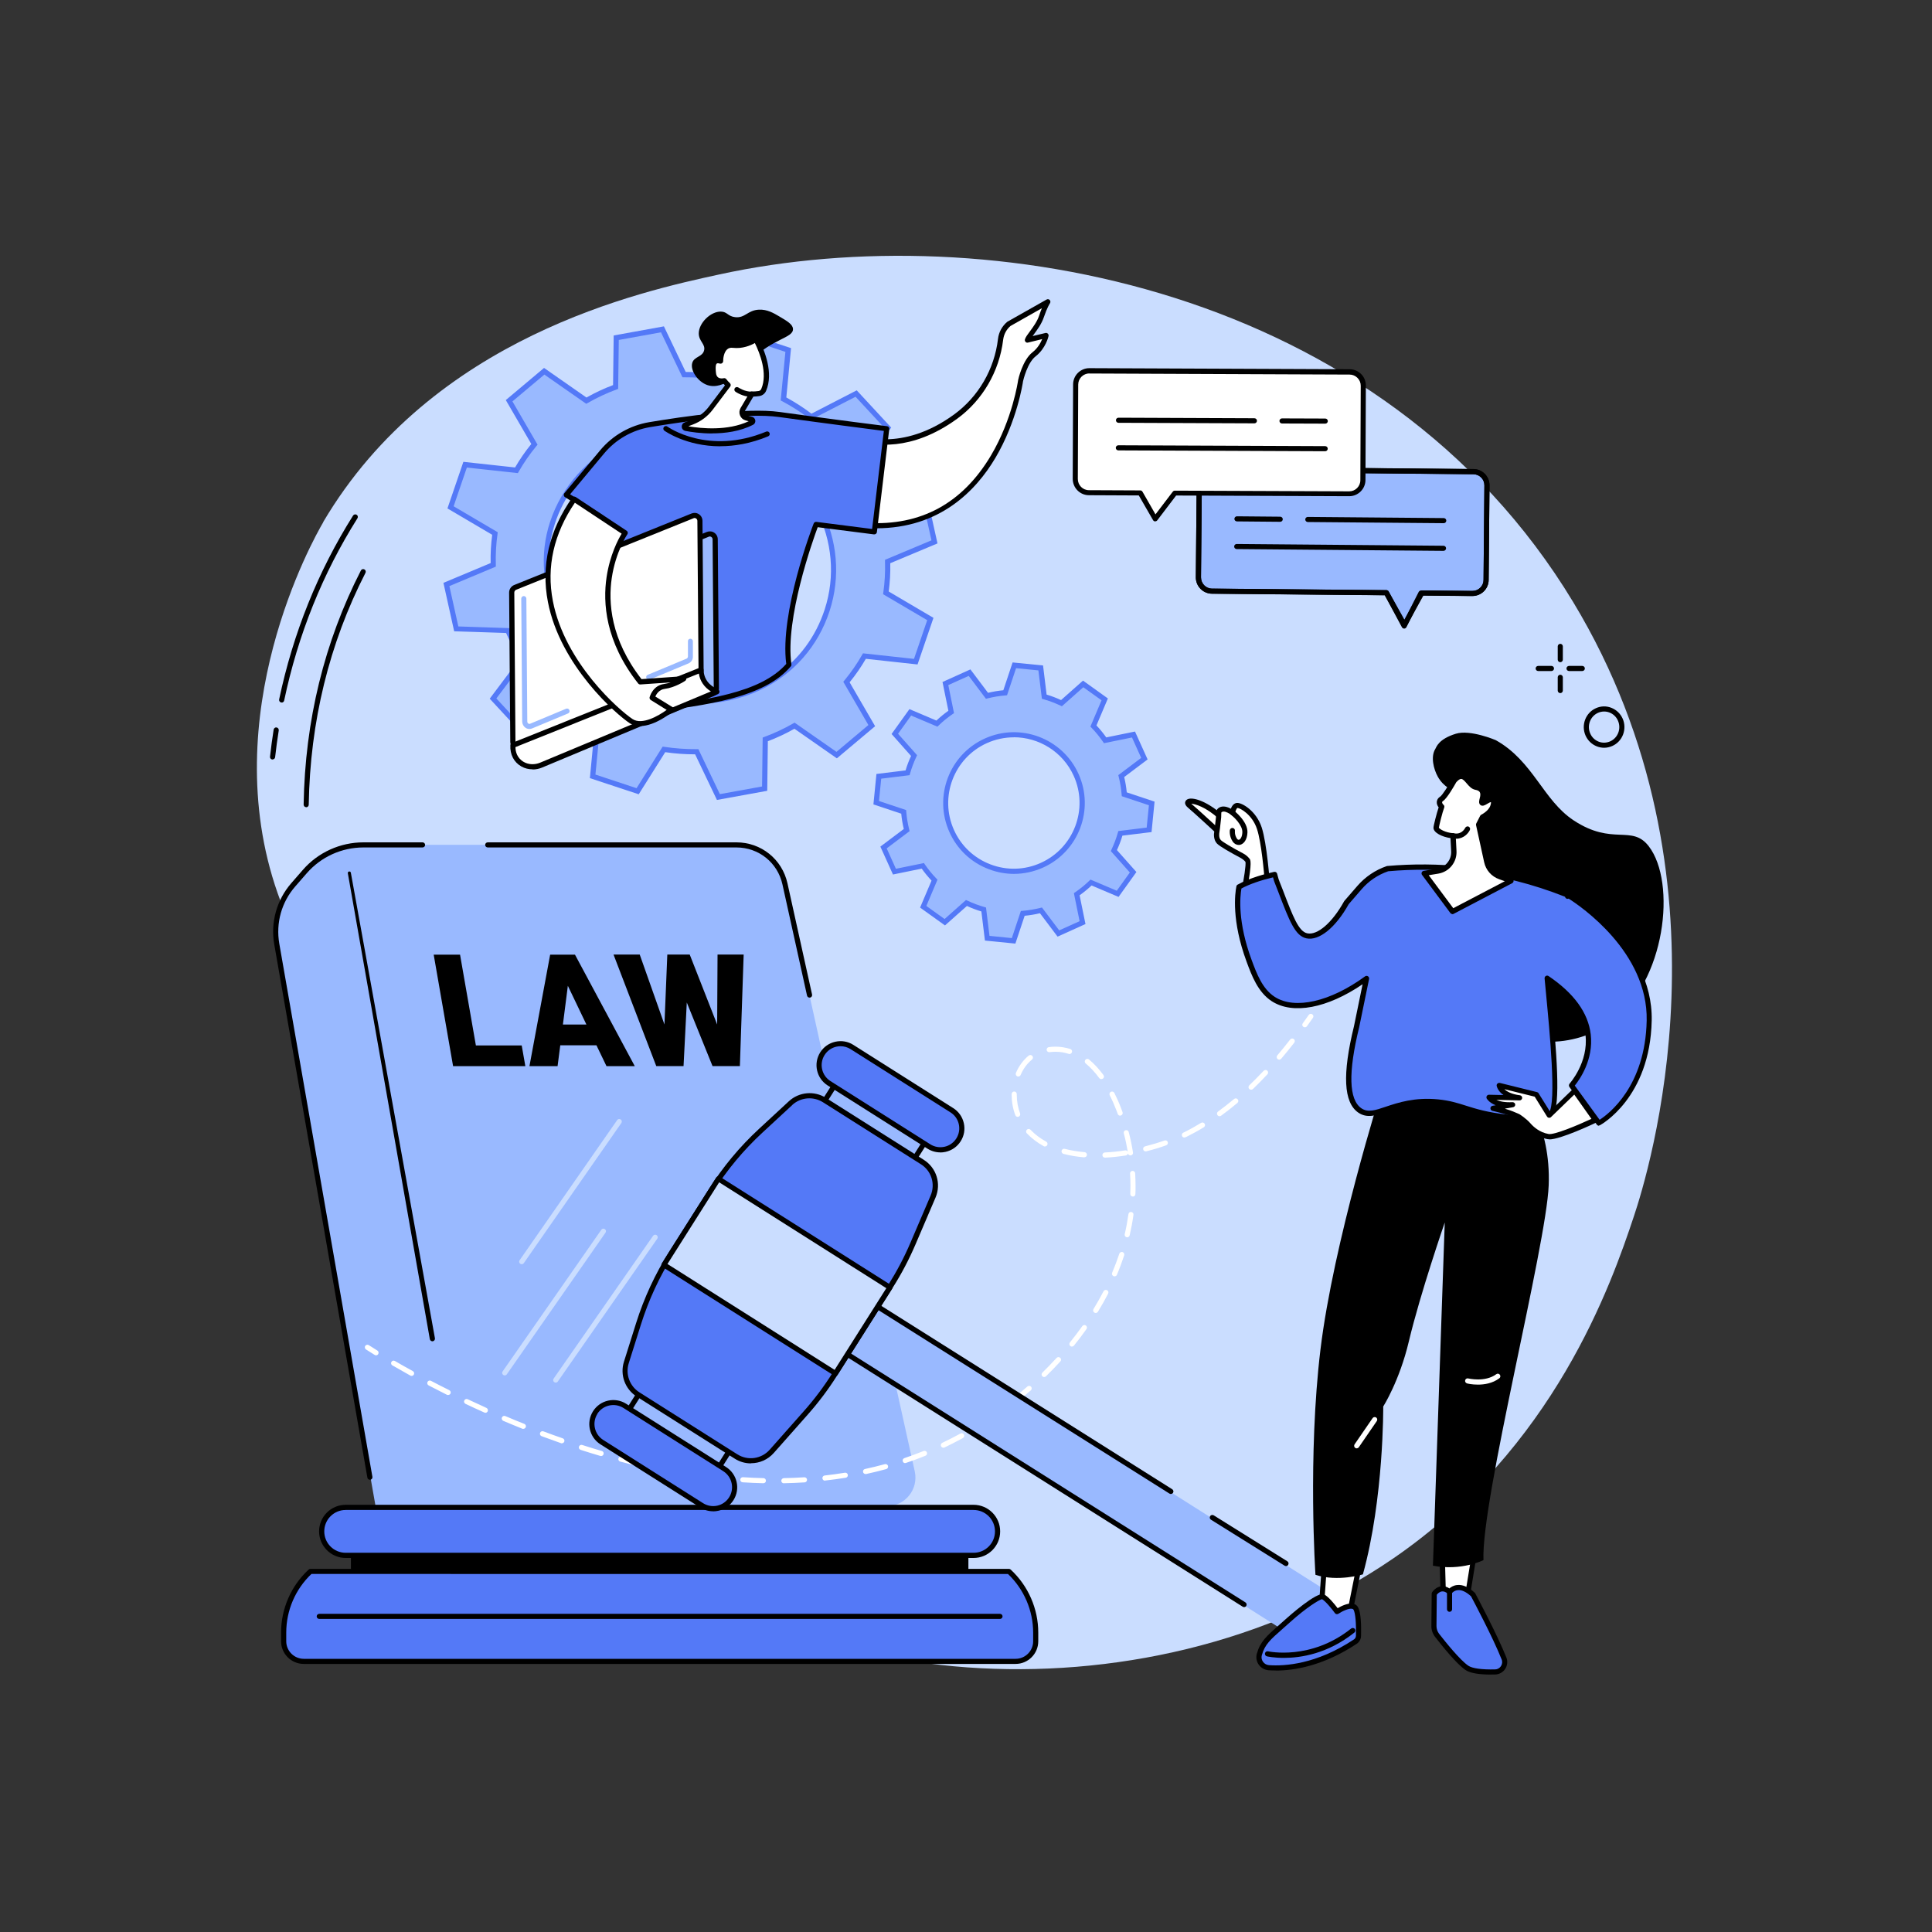 <svg xmlns="http://www.w3.org/2000/svg" id="uuid-1562d5ec-9b7d-4e1b-8097-c87351e945fb" data-name="Illustration" width="2500" height="2500" viewBox="0 0 2500 2500"><rect x="0" y="0" width="2500" height="2500" fill="#333333" stroke="none"/><defs><style>      .uuid-1398c871-9504-4a6f-b1d6-8ceac11ac4d5 {        fill: #fff;      }      .uuid-8b18bd31-cb76-4987-a872-4b71b06fcf0f {        fill: #caddff;      }      .uuid-bb836313-34b4-4eaf-962a-70a007d4f83c {        fill: #99b9ff;      }      .uuid-f41bfb05-1554-4227-8871-7b9c3300ba05 {        fill: #5479f7;      }    </style></defs><path class="uuid-8b18bd31-cb76-4987-a872-4b71b06fcf0f" d="m418.1,675.7c141.6-239.9,411.1-298.5,512.8-320.6,345.9-75.3,857.8,15.2,1104.8,424,216.8,358.8,96.1,742.1,78.6,794.6-29.3,88.1-102.8,299.5-311,442.6-324.2,222.9-818.2,172.9-987.3-57.2-79.4-108.1-15.2-157.9-107.6-348.9-123.9-255.9-277.6-249.7-349.2-454.6-80.9-231.3,46-457.7,59.1-479.9Z"></path><g><path class="uuid-1398c871-9504-4a6f-b1d6-8ceac11ac4d5" d="m1169.1,1920.5c-7,4.4-38.1,77.1-12.4,133h-606.2l-24.7-39.4,47.3-97.9,595.9,4.3Z"></path><path class="uuid-bb836313-34b4-4eaf-962a-70a007d4f83c" d="m379.7,1144.7l14.9-17.1c19.1-21.9,46.7-34.4,75.8-34.4h482.4c30.2,0,56.3,21,62.8,50.5l168.1,760.3c5.1,23.1-12.5,45-36.2,45h-529.7c-20.4,0-39.3,10.3-50.4,27.4l-17.4,26.8c-11.6,17.9,1.2,41.6,22.6,41.6h587.3c6.7,0,11.8,6,10.7,12.7-.9,5.2-5.4,9-10.7,9h-604.1c-28.4,0-52.8-20.4-57.7-48.4l-139.9-796.5c-4.8-27.5,3-55.7,21.4-76.8Z"></path><path d="m454,1129.3l108.8,602.4c.3,1.8-.9,3.5-2.7,3.9-1.8.3-3.5-.9-3.9-2.7h0s-106.1-602.9-106.1-602.9c-.2-1.1.5-2.1,1.6-2.3,1.1-.2,2.1.5,2.3,1.6Z"></path><path d="m1146.8,2001.7h-299.3c-1.8,0-3.3-1.5-3.3-3.3s1.5-3.3,3.3-3.3h299.3c1.8,0,3.3,1.5,3.3,3.3s-1.5,3.3-3.3,3.3Z"></path><g><path d="m1148.9,1976.4h-205.2c-1.8,0-3.3-1.5-3.3-3.3s1.5-3.3,3.3-3.3h205.2c1.8,0,3.3,1.5,3.3,3.3s-1.5,3.3-3.3,3.3Z"></path><path d="m918.8,1976.4h-21.9c-1.8,0-3.3-1.5-3.3-3.3s1.5-3.3,3.3-3.3h21.9c1.8,0,3.3,1.5,3.3,3.3s-1.5,3.3-3.3,3.3Z"></path></g><g><path d="m1146.8,2024.5h-129.2c-1.8,0-3.3-1.5-3.3-3.3s1.5-3.3,3.3-3.3h129.2c1.8,0,3.3,1.5,3.3,3.3s-1.5,3.3-3.3,3.3Z"></path><path d="m1001.9,2024.5h-13.8c-1.8,0-3.3-1.5-3.3-3.3s1.5-3.3,3.3-3.3h13.8c1.8,0,3.3,1.5,3.3,3.3s-1.5,3.3-3.3,3.3Z"></path></g><g><path d="m615.7,1352.8h59.4l4.7,26.8h-93.5l-25.1-144.3h34.1l20.5,117.5Z"></path><path d="m771.7,1352.6h-46.7l-3.5,27h-36.4l26.8-144.3h32.1l77.4,144.3h-36.6l-13-27Zm-43.3-26.9h30.4l-24-50.1-6.4,50.1Z"></path><path d="m928,1325.7l.5-90.5h33.8l-4.9,144.3h-35.4l-33.3-82.3-4.2,82.3h-35.3l-55.3-144.3h33.9l32,90.5,3.7-90.5h29l35.5,90.5Z"></path></g><path d="m1047.5,1290.9c-1.5,0-2.9-1.1-3.2-2.6l-31.8-143.8c-6.2-28.2-30.7-47.9-59.6-47.9h-321.8c-1.8,0-3.3-1.5-3.3-3.3s1.5-3.3,3.3-3.3h321.8c32,0,59.2,21.8,66.1,53.1l31.8,143.8c.4,1.8-.7,3.6-2.5,4-.2,0-.5,0-.7,0Z"></path><path d="m478.7,1914.8c-1.6,0-3-1.1-3.3-2.7l-120.5-690c-5-28.6,3.1-57.6,22.2-79.5l14.9-17.1c19.7-22.6,48.3-35.5,78.3-35.5h76.5c1.8,0,3.3,1.5,3.3,3.3s-1.5,3.3-3.3,3.3h-76.5c-28.1,0-54.8,12.1-73.3,33.3l-14.9,17.1c-17.8,20.4-25.3,47.3-20.7,74l120.5,690c.3,1.8-.9,3.5-2.7,3.8-.2,0-.4,0-.6,0Z"></path><g><path class="uuid-8b18bd31-cb76-4987-a872-4b71b06fcf0f" d="m675.1,1635.9c-.7,0-1.3-.2-1.9-.6-1.5-1-1.9-3.1-.8-4.6l126.2-181.3c1-1.5,3.1-1.9,4.6-.8,1.5,1,1.9,3.1.8,4.6l-126.2,181.3c-.6.9-1.7,1.4-2.7,1.4Z"></path><path class="uuid-8b18bd31-cb76-4987-a872-4b71b06fcf0f" d="m653.1,1779.8c-.7,0-1.3-.2-1.9-.6-1.5-1-1.9-3.1-.8-4.6l127.7-183.3c1-1.5,3.1-1.9,4.6-.8,1.5,1,1.9,3.1.8,4.6l-127.7,183.3c-.6.9-1.7,1.4-2.7,1.4Z"></path><path class="uuid-8b18bd31-cb76-4987-a872-4b71b06fcf0f" d="m719.1,1789.1c-.7,0-1.3-.2-1.9-.6-1.5-1-1.9-3.1-.8-4.6l128.7-184.8c1-1.5,3.1-1.9,4.6-.8,1.5,1,1.9,3.1.8,4.6l-128.7,184.8c-.6.9-1.7,1.4-2.7,1.4Z"></path></g></g><g><g><path d="m364.5,909c-.2,0-.5,0-.7,0-1.8-.4-2.9-2.1-2.6-3.9,18.1-85.9,50.3-165.9,95.7-238,1-1.5,3-2,4.6-1,1.6,1,2,3,1,4.6-45,71.4-76.9,150.7-94.8,235.8-.3,1.6-1.7,2.6-3.2,2.6Z"></path><path d="m352.7,982.8c-.1,0-.2,0-.4,0-1.8-.2-3.1-1.8-2.9-3.7,1.3-11.7,2.9-23.5,4.7-35,.3-1.8,2-3.1,3.8-2.8,1.8.3,3,2,2.8,3.8-1.8,11.4-3.4,23.1-4.7,34.7-.2,1.7-1.6,2.9-3.3,2.9Z"></path><path d="m396.2,1044.5h0c-1.8,0-3.3-1.5-3.3-3.4,1.8-108.6,26.8-210.5,74.1-302.9.8-1.6,2.8-2.3,4.5-1.4,1.6.8,2.3,2.8,1.4,4.5-46.9,91.5-71.6,192.4-73.4,300,0,1.8-1.5,3.3-3.3,3.3Z"></path></g><g><path d="m2019,856.9c-1.8,0-3.3-1.5-3.3-3.3v-17.2c0-1.8,1.5-3.3,3.3-3.3s3.3,1.5,3.3,3.3v17.2c0,1.8-1.5,3.3-3.3,3.3Z"></path><path d="m2019,896.9c-1.8,0-3.3-1.5-3.3-3.3v-17.2c0-1.8,1.5-3.3,3.3-3.3s3.3,1.5,3.3,3.3v17.2c0,1.8-1.5,3.3-3.3,3.3Z"></path><path d="m2007.6,868.3h-17.2c-1.8,0-3.3-1.5-3.3-3.3s1.5-3.3,3.3-3.3h17.2c1.8,0,3.3,1.5,3.3,3.3s-1.5,3.3-3.3,3.3Z"></path><path d="m2047.5,868.3h-17.2c-1.8,0-3.3-1.5-3.3-3.3s1.5-3.3,3.3-3.3h17.2c1.8,0,3.3,1.5,3.3,3.3s-1.5,3.3-3.3,3.3Z"></path></g><path d="m2075.7,967.6c-3.2,0-6.3-.6-9.4-1.8-6.6-2.6-11.8-7.6-14.7-14.2-5.8-13.5.2-29.3,13.5-35.2,6.4-2.9,13.5-3.1,20-.5,6.6,2.6,11.8,7.6,14.7,14.2,5.8,13.5-.2,29.3-13.5,35.2-3.4,1.5-7,2.3-10.6,2.3Zm0-46.9c-2.7,0-5.4.6-7.9,1.7-10,4.5-14.5,16.4-10.1,26.6,2.1,5,6.1,8.8,11,10.7,4.8,1.9,10.1,1.7,14.9-.4,10-4.5,14.5-16.4,10.1-26.6-2.1-5-6.1-8.8-11-10.7-2.3-.9-4.6-1.3-7-1.3Z"></path></g><g><path class="uuid-bb836313-34b4-4eaf-962a-70a007d4f83c" d="m1254.7,870.3l-31.3,14.1,7.5,36.7c-6.7,4.6-12.8,9.6-18.5,15.1l-34.5-14.6-20,27.9,24.9,28c-3.4,7.2-6.2,14.7-8.4,22.3l-37.2,4.6-3.4,34.1,35.5,11.8c.6,7.9,1.9,15.8,3.9,23.6l-29.9,22.6,14.1,31.3,36.7-7.5c4.6,6.7,9.6,12.8,15.1,18.5l-14.6,34.5,27.9,20,28-24.9c7.2,3.4,14.7,6.2,22.3,8.4l4.6,37.2,34.1,3.4,11.8-35.5c7.9-.6,15.8-1.9,23.6-3.9l22.6,29.9,31.3-14.1-7.5-36.7c6.7-4.6,12.8-9.6,18.5-15.1l34.5,14.6,20-27.9-24.9-28c3.4-7.2,6.2-14.7,8.4-22.3l37.2-4.6,3.4-34.1-35.5-11.8c-.6-7.9-1.9-15.8-3.9-23.6l29.9-22.6-14.1-31.3-36.7,7.5c-4.6-6.7-9.6-12.8-15.1-18.5l14.6-34.5-27.9-20-28,24.9c-7.2-3.4-14.7-6.2-22.3-8.4l-4.6-37.2-34.1-3.4-11.8,35.5c-7.9.6-15.8,1.9-23.6,3.9l-22.6-29.9Zm137.9,132.4c20.1,44.4.3,96.8-44.1,116.8-44.5,20.1-96.8.3-116.8-44.1-20.1-44.5-.3-96.8,44.1-116.8,44.4-20.1,96.8-.3,116.8,44.1Z"></path><path class="uuid-f41bfb05-1554-4227-8871-7b9c3300ba05" d="m1313.9,1221l-39.4-3.9-4.6-37.7c-6.4-1.9-12.7-4.3-18.7-7.1l-28.4,25.2-32.2-23.1,14.8-34.9c-4.5-4.8-8.8-10-12.7-15.5l-37.2,7.6-16.3-36.1,30.3-22.8c-1.6-6.6-2.7-13.2-3.3-19.8l-36-12,3.9-39.4,37.7-4.6c1.9-6.4,4.3-12.7,7.1-18.7l-25.2-28.4,23.1-32.2,34.9,14.8c4.8-4.5,10-8.8,15.5-12.7l-7.6-37.2,36.1-16.3,22.8,30.3c6.6-1.6,13.2-2.7,19.8-3.3l12-36,39.4,3.9,4.6,37.7c6.4,1.9,12.7,4.3,18.7,7.1l28.4-25.2,32.2,23.1-14.8,34.9c4.5,4.8,8.8,10,12.7,15.5l37.2-7.6,16.3,36.1-30.3,22.8c1.6,6.6,2.7,13.2,3.3,19.8l36,12-3.9,39.4-37.7,4.6c-1.9,6.4-4.3,12.7-7.1,18.7l25.2,28.4-23.1,32.2-34.9-14.8c-4.8,4.5-10,8.8-15.5,12.7l7.6,37.2-36.1,16.3-22.8-30.3c-6.6,1.6-13.2,2.7-19.8,3.3l-12,36Zm-33.5-10l28.9,2.9,11.7-35.1,2.2-.2c7.6-.6,15.4-1.9,23-3.8l2.1-.5,22.3,29.6,26.4-11.9-7.4-36.3,1.8-1.2c6.5-4.5,12.6-9.4,18.1-14.8l1.6-1.5,34,14.4,16.9-23.6-24.6-27.7.9-2c3.3-7,6.1-14.4,8.2-21.8l.6-2.1,36.7-4.5,2.9-28.9-35.1-11.7-.2-2.2c-.6-7.6-1.9-15.4-3.8-23l-.5-2.1,29.6-22.3-11.9-26.4-36.3,7.4-1.2-1.8c-4.5-6.5-9.4-12.6-14.8-18.1l-1.5-1.6,14.4-34-23.6-16.9-27.7,24.6-2-.9c-7-3.3-14.3-6.1-21.8-8.2l-2.1-.6-4.5-36.7-28.9-2.9-11.7,35.1-2.2.2c-7.6.6-15.4,1.9-23,3.8l-2.1.5-22.3-29.6-26.4,11.9,7.4,36.3-1.8,1.2c-6.5,4.5-12.6,9.4-18.1,14.8l-1.6,1.5-34-14.4-16.9,23.6,24.6,27.7-.9,2c-3.3,7-6.1,14.4-8.2,21.8l-.6,2.1-36.7,4.5-2.9,28.9,35.1,11.7.2,2.2c.6,7.6,1.9,15.4,3.8,23l.5,2.1-29.6,22.3,11.9,26.4,36.3-7.4,1.2,1.8c4.5,6.5,9.4,12.6,14.8,18.1l1.5,1.6-14.4,34,23.6,16.9,27.7-24.6,2,.9c7,3.3,14.4,6.1,21.8,8.2l2.1.6,4.5,36.7Zm31.7-80.2c-10.9,0-21.9-2-32.4-6-22.9-8.6-41.1-25.7-51.1-48-20.8-46-.3-100.4,45.8-121.2,46-20.8,100.4-.3,121.2,45.8,20.8,46,.3,100.4-45.8,121.2-12,5.4-24.9,8.2-37.7,8.2Zm-.2-176.7c-11.7,0-23.5,2.4-34.9,7.5-42.7,19.3-61.8,69.7-42.5,112.5,9.3,20.7,26.2,36.5,47.4,44.5,21.2,8,44.3,7.3,65-2.1,42.7-19.3,61.8-69.7,42.5-112.5-14.2-31.4-45.2-50-77.6-50Z"></path></g><g><g><path class="uuid-bb836313-34b4-4eaf-962a-70a007d4f83c" d="m638.3,731l-60.7,25.4,12.8,57.4,66.7,2.2c5.3,12.6,11.8,24.8,19.4,36.7l-38.5,51.3,41,44.3,58.2-30c11.4,8.7,23.3,16.4,35.7,23l-6.1,63.4,58.2,19.3,34.1-54.2c14.1,2.1,28.3,3.1,42.5,3l28,58.6,59.8-10.9.8-63.7c13-4.8,25.7-10.7,37.9-17.7l54.6,38,45.4-38.1-32.7-56.4c8.8-10.7,16.6-21.9,23.2-33.6l66.4,7.3,18.9-55.2-57.5-33.8c1.9-13.4,2.6-27,2.2-40.6l60.7-25.4-12.8-57.4-66.7-2.2c-5.3-12.6-11.8-24.8-19.4-36.7l38.5-51.3-41-44.3-58.2,30c-11.4-8.7-23.3-16.4-35.7-23l6.1-63.4-58.2-19.3-34.1,54.2c-14.1-2.1-28.3-3.1-42.5-3l-28-58.6-59.8,10.9-.8,63.7c-13,4.8-25.7,10.7-37.9,17.7l-54.6-38-45.4,38.1,32.7,56.4c-8.8,10.7-16.6,21.9-23.2,33.6l-66.4-7.3-18.9,55.2,57.5,33.8c-1.9,13.4-2.6,27-2.2,40.6Zm76.5-54c30.3-93.2,134.4-143.5,232.6-112.4,98.2,31.1,153.3,131.8,123,225-30.3,93.2-129.8,138.9-228,107.8-98.2-31.1-157.9-127.2-127.6-220.3Z"></path><path class="uuid-f41bfb05-1554-4227-8871-7b9c3300ba05" d="m927.7,1035.1l-28.2-59h0c-12.9,0-25.9-.9-38.7-2.8l-34.3,54.5-63.2-20.9,6.1-63.8c-11.2-6.1-22.1-13.1-32.5-21l-58.6,30.2-44.6-48.2,38.8-51.7c-6.8-10.8-12.7-22-17.6-33.3l-67.2-2.2-13.9-62.7,61.1-25.6c-.3-12.2.4-24.6,2-36.6l-57.9-34.1,20.6-60.3,66.9,7.3c6.1-10.5,13.1-20.7,21-30.4l-33-56.8,49.5-41.6,54.9,38.3c11.1-6.3,22.7-11.7,34.4-16.1l.8-64.2,65-11.8,28.2,59h0c12.9,0,25.9.9,38.8,2.8l34.3-54.5,63.2,20.9-6.1,63.8c11.2,6.1,22.1,13.1,32.5,21l58.6-30.2,44.6,48.2-38.8,51.7c6.8,10.8,12.7,22,17.6,33.3l67.2,2.2,13.9,62.7-61.1,25.6c.3,12.2-.4,24.6-2,36.6l57.9,34.1-20.6,60.3-66.9-7.3c-6.1,10.5-13.1,20.7-21,30.4l33,56.8-49.5,41.6-54.9-38.3c-11.1,6.3-22.7,11.7-34.4,16.1l-.8,64.2-65,11.8Zm-24-65.7l27.8,58.2,54.6-9.9.8-63.3,2.1-.8c12.8-4.7,25.4-10.6,37.4-17.5l1.8-1,54.2,37.8,41.3-34.7-32.5-56,1.5-1.8c8.7-10.5,16.4-21.7,22.9-33.1l1.1-1.9,66,7.2,17.1-50.1-57.1-33.6.3-2.2c1.9-13.2,2.6-26.6,2.2-40v-2.3c0,0,60.1-25.2,60.1-25.2l-11.6-52.2-66.3-2.2-.8-2c-5.2-12.3-11.7-24.5-19.2-36.2l-1.2-1.9,38.3-50.9-37.4-40.4-57.9,29.8-1.7-1.3c-11.2-8.6-23.1-16.2-35.3-22.7l-2-1,6.1-62.9-53.2-17.6-33.8,53.8-2.1-.3c-13.9-2.1-28-3.1-42-3h-2.1s-27.8-58.2-27.8-58.2l-54.6,9.9-.8,63.3-2.1.8c-12.8,4.7-25.4,10.6-37.4,17.5l-1.8,1-54.2-37.8-41.3,34.7,32.5,56-1.5,1.8c-8.7,10.5-16.4,21.7-22.9,33.1l-1.1,1.9-66-7.2-17.1,50.1,57.1,33.6-.3,2.2c-1.9,13.2-2.6,26.6-2.2,40v2.3c0,0-60.1,25.2-60.1,25.2l11.6,52.2,66.3,2.2.8,2c5.2,12.3,11.7,24.5,19.2,36.2l1.2,1.9-38.3,50.9,37.4,40.4,57.9-29.8,1.7,1.3c11.2,8.6,23.1,16.2,35.3,22.7l2,1-6.1,62.9,53.2,17.6,33.8-53.8,2.1.3c13.9,2.1,28,3.1,42,3h2.1Zm.4-59.1c-20.8,0-41.9-3.3-62.7-9.9-52.2-16.5-95.5-52.1-119-97.7-20.5-39.9-24.4-85-10.8-126.8,30.8-94.7,137-146.1,236.7-114.5,50,15.8,90.4,49.5,113.8,94.9,21.7,42.3,25.8,90,11.4,134.3-14.9,45.8-46.9,82.1-90.2,102.5-24.6,11.5-51.5,17.3-79.2,17.3Zm-15.7-351.6c-76.5,0-146.8,46.3-170.5,119.3-13,40.2-9.4,83.4,10.4,121.7,22.6,44,64.6,78.4,115.1,94.4,20.7,6.6,41.4,9.7,61.4,9.7,74.3,0,139-43.4,162.4-115.3,13.8-42.6,9.9-88.5-11-129.2-22.5-43.8-61.5-76.3-109.9-91.6-19.3-6.1-38.8-9-57.9-9Z"></path></g><g><g><g><g><path class="uuid-1398c871-9504-4a6f-b1d6-8ceac11ac4d5" d="m1110.1,566s55.4,24.8,126.3-26.9c32.5-23.7,53.5-60.1,58.3-100.1.9-7.8,4.8-15,10.9-20l50.4-28.5s-3.7,5.1-8.2,18.7c-4.5,13.6-16.6,25.1-18.3,30.8l24.3-5.9s-3.3,14.9-15.5,24.3c-12.2,9.4-17.5,34.3-17.5,34.3,0,0-27.2,199.4-201.9,186.9l-8.6-113.7Z"></path><path d="m1134,683.6c-5.1,0-10.2-.2-15.5-.6-1.6-.1-2.9-1.4-3.1-3.1l-8.6-113.7c0-1.2.4-2.3,1.4-3,1-.7,2.2-.8,3.3-.3.6.3,54.6,23.3,123-26.5,31.5-22.9,52.3-58.6,56.9-97.8,1-8.7,5.3-16.6,12-22.2.2-.1.3-.2.5-.3l50.4-28.5c1.4-.8,3.1-.5,4.1.7,1,1.2,1.1,2.9.2,4.2,0,0-3.5,5.1-7.8,17.8-2.9,8.7-8.5,16.3-13,22.4-.6.8-1.1,1.5-1.6,2.2l16.6-4c1.1-.3,2.3,0,3.1.9.8.8,1.2,2,.9,3.1-.1.7-3.7,16.1-16.7,26.2-10.7,8.3-15.9,30.6-16.3,32.3-.4,3-8,52.2-35.8,99.2-25.1,42.3-71.8,91-154,91Zm-12.2-7c69.7,4.1,123.6-25.2,160.5-87.2,28-47.2,35-96.6,35.1-97.1,0,0,0-.2,0-.2.2-1.1,5.7-26.2,18.7-36.3,6.7-5.2,10.5-12.2,12.5-17l-18.4,4.5c-1.2.3-2.4,0-3.2-1-.8-.9-1.1-2.1-.7-3.3.9-2.8,3.3-6.1,6.4-10.2,4.2-5.7,9.5-12.9,12-20.6,1.2-3.7,2.4-6.8,3.5-9.4l-40.6,23c-5.3,4.5-8.6,10.8-9.5,17.7-4.9,41-26.6,78.4-59.6,102.4-60.2,43.8-109.1,33.9-124.6,29l8,105.7Z"></path></g><g><path class="uuid-f41bfb05-1554-4227-8871-7b9c3300ba05" d="m732.7,640.3l46.4-55.6c15.6-18.7,37.4-31.2,61.4-35.2,46.9-7.9,125.8-19,167.8-13.2,62.2,8.7,139,18.5,139,18.5l-16,133.4-75.4-9.6s-44.6,116-35.1,181.6c-48.7,57.3-179.1,51.4-281.2,74.4,0,0-31.8-159,38.8-264.9l-45.7-29.2Z"></path><path d="m739.7,937.8c-.6,0-1.3-.2-1.8-.5-.7-.5-1.3-1.3-1.4-2.1-.3-1.6-30.7-158.8,37.4-264.6l-42.9-27.4c-.8-.5-1.3-1.3-1.5-2.3-.1-.9.1-1.9.7-2.6l46.4-55.6c16.1-19.3,38.6-32.2,63.4-36.4,44.6-7.5,125.9-19.2,168.8-13.2,61.4,8.6,138.2,18.4,139,18.4,1.8.2,3.1,1.9,2.9,3.7l-16,133.4c-.1.9-.6,1.7-1.3,2.2-.7.5-1.6.8-2.5.7l-72.8-9.3c-6.3,17-42.5,118.7-34,177.5.1.9-.1,1.9-.8,2.6-34.6,40.7-107.6,50.1-184.9,59.9-33,4.2-67.1,8.6-98.1,15.5-.2,0-.5,0-.7,0Zm-2-298.2l42.5,27.2c.7.5,1.3,1.2,1.5,2.1.2.9,0,1.8-.5,2.5-63.4,95.2-42.9,235.7-38.9,259.1,30.4-6.6,63.4-10.8,95.4-14.9,75.2-9.6,146.3-18.7,179.7-56.5-8.7-65.9,33.6-177,35.5-181.7.5-1.4,2-2.3,3.5-2.1l72.1,9.2,15.2-126.9c-15.3-2-81.5-10.5-135.8-18-42-5.9-122.5,5.7-166.8,13.1-23.2,3.9-44.3,16-59.4,34.1l-44,52.8Z"></path></g></g><g><path d="m944.8,492.4c-7,3.9-18,9.9-29.7,5.8-12.4-4.4-22.2-19.2-19.3-28.7,2.5-8.3,13.2-7.5,15.3-16.1,2-8.1-6.8-11.7-6.9-21.8-.1-13.5,15.3-28.7,28.7-28.4,8.3.2,8.8,6.1,18.3,7.2,13,1.5,16.1-9,30.9-9.7,10.7-.5,19.1,4.5,26.2,8.7,10.5,6.2,17.5,10.3,17.8,16.2.7,12-27.2,12.4-54.5,41.1-9.9,10.4-13.9,18.4-27,25.7Z"></path><g><path class="uuid-1398c871-9504-4a6f-b1d6-8ceac11ac4d5" d="m988.2,504.7c11.5-26.7-8.6-62.5-10.1-65.4,0,0-12.9,9.7-29.4,7.7-16.5-2-16.3,20.4-16.3,20.4-8.9-2.5-10.8,3.5-9.2,15.9,1.6,12.4,14,9.5,14,9.5,1.6,2.1,3.3,4,5.1,5.6l-22.6,29.9c-6.2,8.2-14.5,14.4-24.1,18.1l-8.7,3.3c-2.3.9-2,4.2.4,4.6,16.5,3.1,55.3,7.9,85.5-7.5,1.8-.9,1.5-3.6-.5-4.2l-6.7-1.8c-4.8-1.3-7-6.8-4.5-11l11.7-19.8c3.7,0,6.9-.3,9.3-.6,2.7-.4,5-2.2,6-4.7Z"></path><path d="m921.4,560.9c-14.6,0-27.2-1.9-34.6-3.3-2.5-.5-4.4-2.5-4.6-5.1-.2-2.6,1.2-4.9,3.7-5.9l8.7-3.3c9-3.4,16.8-9.3,22.6-17l20.9-27.6c-.7-.8-1.4-1.6-2.1-2.4-2.5.2-6.6,0-10.2-2.4-3.2-2.2-5.1-5.6-5.7-10.3-1.2-9.8-.3-15.2,3.1-18.2,1.7-1.4,3.8-2.1,6.3-2,.5-4.5,2.1-11.8,7.1-16.3,3.4-3,7.6-4.2,12.6-3.6,14.9,1.8,26.9-7,27-7,.8-.6,1.8-.8,2.8-.6,1,.2,1.8.9,2.2,1.7l.3.7c7.9,15.2,19.8,44.3,9.8,67.5-1.5,3.6-4.8,6.1-8.6,6.7-2.6.4-5.2.6-7.9.7l-10.7,18.2c-.7,1.1-.8,2.5-.3,3.7.5,1.2,1.5,2.1,2.8,2.5l6.7,1.8c2.2.6,3.8,2.5,4.1,4.8.2,2.3-.9,4.5-3,5.5-16.8,8.6-36.2,11.1-53,11.1Zm-30.1-9.2c16.4,2.8,50.4,6.1,77.5-6.6l-4-1.1c-3.3-.9-5.9-3.2-7.2-6.4-1.3-3.2-1-6.6.7-9.6l11.7-19.8c.6-1,1.6-1.7,2.9-1.6,2.9,0,5.9-.2,8.7-.6,1.6-.2,2.9-1.3,3.5-2.7,8.6-20.1-2-46.6-8.3-59.4-5.1,2.9-15.8,7.7-28.5,6.2-3.1-.4-5.5.3-7.4,2-4.3,3.8-5.2,12.2-5.1,15.1,0,1-.5,2-1.3,2.7-.8.6-1.9.8-2.9.6-1.2-.3-3.3-.8-4.2,0-.7.6-2,2.9-.9,12.3.3,2.7,1.3,4.5,2.8,5.6,2.8,2,7.1,1.1,7.1,1,1.3-.3,2.6.2,3.4,1.2,1.4,1.9,3,3.6,4.7,5.2,1.2,1.2,1.4,3.1.4,4.4l-22.6,29.9c-6.6,8.7-15.4,15.3-25.6,19.2l-5.6,2.1Z"></path></g><path d="m971.4,513.4c-10.1,0-19.3-6.2-19.7-6.5-1.5-1-1.9-3.1-.9-4.6,1-1.5,3.1-1.9,4.6-.9.2.1,8.9,5.9,17.3,5.3,1.9-.1,3.4,1.2,3.6,3.1.1,1.8-1.2,3.4-3.1,3.6-.6,0-1.2,0-1.7,0Z"></path></g><path d="m932,577.5c-44.1,0-71.9-19.9-72.3-20.2-1.5-1.1-1.8-3.2-.7-4.6,1.1-1.5,3.2-1.8,4.6-.7.5.4,52.8,37.6,127.9,6.5,1.7-.7,3.6.1,4.3,1.8.7,1.7-.1,3.6-1.8,4.3-22.9,9.5-43.9,12.8-62,12.8Z"></path></g><g><g><path class="uuid-bb836313-34b4-4eaf-962a-70a007d4f83c" d="m925.4,698l1.5,192.9c0,2.9-1.7,5.6-4.4,6.7l-229.7,92.6c-4.5,1.8-9.4-1.6-9.4-6.6l-1.5-192.9c0-2.9,1.7-5.6,4.4-6.7l229.7-92.6c4.5-1.8,9.4,1.6,9.4,6.6Z"></path><path d="m690.3,993.9c-2,0-3.9-.6-5.6-1.7-2.9-1.9-4.6-5.1-4.6-8.6l-1.5-192.9c0-4.3,2.6-8.2,6.5-9.8l229.7-92.6c3.1-1.2,6.6-.9,9.4,1,2.9,1.9,4.6,5.1,4.6,8.6l1.5,192.9c0,4.3-2.6,8.2-6.5,9.8l-229.7,92.6c-1.2.5-2.5.7-3.8.7Zm228.2-299.7c-.4,0-.9,0-1.3.3l-229.7,92.6c-1.4.6-2.3,2-2.3,3.6l1.5,192.9c0,1.3.6,2.5,1.7,3.2,1,.6,2.1.8,3.2.3l229.7-92.6c1.4-.6,2.3-2,2.3-3.6l-1.5-192.9c0-1.3-.6-2.5-1.7-3.2-.6-.4-1.2-.6-1.9-.6Z"></path></g><g><path class="uuid-1398c871-9504-4a6f-b1d6-8ceac11ac4d5" d="m905.6,674.1l1.5,192.9c0,2.9-1.7,5.6-4.4,6.7l-229.7,92.6c-4.5,1.8-9.4-1.6-9.4-6.6l-1.5-192.9c0-2.9,1.7-5.6,4.4-6.7l229.7-92.6c4.5-1.8,9.4,1.6,9.4,6.6Z"></path><path d="m670.5,970c-2,0-3.9-.6-5.6-1.7-2.9-1.9-4.6-5.1-4.6-8.6l-1.5-192.9c0-4.3,2.6-8.2,6.5-9.8l229.7-92.6c3.1-1.2,6.6-.9,9.4,1,2.9,1.9,4.6,5.1,4.6,8.6l1.5,192.9c0,4.3-2.6,8.2-6.5,9.8l-229.7,92.6c-1.2.5-2.5.7-3.8.7Zm228.3-299.7c-.4,0-.9,0-1.3.3l-229.7,92.6c-1.4.6-2.3,2-2.3,3.6l1.5,192.9c0,1.3.6,2.5,1.7,3.2,1,.6,2.1.8,3.2.3l229.7-92.6c1.4-.6,2.3-2,2.3-3.6l-1.5-192.9c0-1.3-.6-2.5-1.7-3.2-.6-.4-1.2-.6-1.9-.6Z"></path></g><g><path class="uuid-bb836313-34b4-4eaf-962a-70a007d4f83c" d="m839.5,879.5c-1.3,0-2.5-.8-3.1-2-.7-1.7,0-3.6,1.8-4.3l50.2-20.9c1.1-.5,1.8-1.7,1.8-3v-19.5c-.2-1.8,1.3-3.3,3.1-3.3h0c1.8,0,3.3,1.5,3.3,3.3v19.5c.2,4.1-2.1,7.6-5.8,9.2l-50.2,20.9c-.4.2-.8.3-1.3.3Z"></path><path class="uuid-bb836313-34b4-4eaf-962a-70a007d4f83c" d="m685.1,943.3c-1.8,0-3.5-.5-5-1.5-2.7-1.8-4.3-4.8-4.4-8.2l-1.2-159c0-1.8,1.5-3.3,3.3-3.3h0c1.8,0,3.3,1.5,3.3,3.3l1.2,159c0,1.1.5,2.1,1.4,2.7.4.3,1.3.7,2.3.2l46.5-19.4c1.7-.7,3.6,0,4.3,1.8.7,1.7,0,3.6-1.8,4.3l-46.5,19.4c-1.1.5-2.3.7-3.5.7Z"></path></g><g><path class="uuid-1398c871-9504-4a6f-b1d6-8ceac11ac4d5" d="m663.7,964.5c-.5,8.9,2.6,18.9,12.7,24.5,7.3,4.1,16.1,4.2,23.8,1l227.5-95c-12.8-5.3-20.1-15.1-20.6-28.1l-243.4,97.6Z"></path><path d="m689.1,995.5c-5,0-10-1.2-14.3-3.6-9.8-5.5-15-15.5-14.4-27.6,0-1.3.9-2.4,2.1-2.9l243.4-97.6c1-.4,2.1-.3,3,.3.9.6,1.5,1.6,1.5,2.7.4,11.5,6.8,20.2,18.6,25.2,1.2.5,2,1.7,2,3.1,0,1.3-.8,2.5-2,3.1l-227.5,95c-4,1.7-8.2,2.5-12.3,2.5Zm-22.1-28.8c0,5.7,1.9,14.3,11,19.4,6.1,3.4,13.9,3.7,20.9.8l221-92.2c-8.7-5.5-14.1-13.4-15.6-23.1l-237.2,95.1Z"></path></g></g><g><path class="uuid-1398c871-9504-4a6f-b1d6-8ceac11ac4d5" d="m743,645.9l66,43.7s-61.7,89.8,19.5,192.7l56.2-3.9s-12.5,8.3-25,9.9c-12.5,1.6-15.8,14.6-15.8,14.6l24.6,15.3s-32.7,27.4-51.7,15c-18.9-12.4-175.2-142.8-73.9-287.3Z"></path><path d="m828.4,939.7c-4.7,0-9.3-1.1-13.3-3.7-17.2-11.2-90.2-74.5-106.1-157.1-9.1-46.9,1.5-92.3,31.4-134.9,1-1.5,3-1.9,4.5-.9l66,43.7c.7.5,1.3,1.3,1.4,2.1.2.9,0,1.8-.5,2.5-.2.2-15.2,22.5-20.2,56.7-4.6,31.2-1.6,79.1,38.5,130.7l54.4-3.8c1.5-.1,2.9.8,3.4,2.2.5,1.4,0,3-1.3,3.8-.5.4-13.3,8.8-26.4,10.4-7.2.9-10.8,6.7-12.2,9.9l22.4,13.8c.9.6,1.5,1.5,1.6,2.6,0,1.1-.4,2.1-1.2,2.8-1.1,1-23,19-42.3,19Zm-84.5-289.2c-27.4,40.3-37,83.1-28.5,127.2,15.5,80.4,86.5,141.9,103.2,152.8,12.2,8,33.4-4.1,44.1-11.9l-20.6-12.8c-1.2-.8-1.8-2.2-1.5-3.6.2-.6,4.1-15.2,18.6-17.1,2.9-.4,5.9-1.2,8.7-2.1l-39.3,2.7c-1.1,0-2.2-.4-2.8-1.3-42.7-54.1-45.8-104.6-40.9-137.5,4.3-28.8,15.1-49.1,19.5-56.3l-60.6-40.1Z"></path></g></g></g><g><g><g><path class="uuid-bb836313-34b4-4eaf-962a-70a007d4f83c" d="m1568.4,765c-9.8,0-17.7-8.1-17.6-17.9l1.1-122.2c0-9.8,8.1-17.7,17.9-17.6l336.8,3c9.8,0,17.7,8.1,17.6,17.9l-1.1,122.2c0,9.8-8.1,17.7-17.9,17.6l-65-.6-22.9,41.3-23.3-41.7-225.6-2Z"></path><path d="m1817.2,812c-1.2,0-2.3-.7-2.9-1.7l-22.4-40.1-223.6-2c-11.6-.1-21-9.6-20.9-21.3l1.1-122.2c0-5.6,2.3-10.9,6.3-14.8,4-3.9,9.3-6.1,15-6l336.8,3c5.6,0,10.9,2.3,14.8,6.3,3.9,4,6.1,9.3,6,15l-1.1,122.2c0,5.6-2.3,10.9-6.3,14.8-4,3.9-9.3,6-15,6l-63.1-.6-21.9,39.6c-.6,1.1-1.7,1.8-2.9,1.7Zm-248.8-50.4l225.6,2c1.2,0,2.3.7,2.9,1.7l20.4,36.5,20-36.1c.6-1.1,1.7-1.7,2.9-1.7h0l65,.6c3.9,0,7.5-1.4,10.2-4.1,2.8-2.7,4.3-6.3,4.3-10.2l1.1-122.2c0-3.9-1.4-7.5-4.1-10.2-2.7-2.7-6.3-4.3-10.2-4.3l-336.8-3h-.1c-3.8,0-7.4,1.5-10.1,4.1-2.8,2.7-4.3,6.3-4.3,10.2l-1.1,122.2c0,8,6.3,14.5,14.3,14.6Z"></path></g><path d="m1817,813.4c-1.2,0-2.3-.7-2.9-1.7l-22.2-41.4-223.6-2c-11.6-.1-21-9.6-20.9-21.3l1.1-122.2c0-5.6,2.3-10.9,6.3-14.8,4-3.9,9.3-6.1,15-6l336.8,3c5.6,0,10.9,2.3,14.8,6.3,3.9,4,6.1,9.3,6,15l-1.1,122.2c0,5.6-2.3,10.9-6.3,14.8-4,3.9-9.3,6-15,6l-64.4-.6-20.7,40.9c-.6,1.1-1.7,1.8-2.9,1.8h0Zm-247.4-202.8c-3.8,0-7.4,1.5-10.1,4.1-2.8,2.7-4.3,6.3-4.3,10.2l-1.1,122.2c0,8,6.3,14.5,14.3,14.6l225.6,2c1.2,0,2.3.7,2.9,1.7l20.1,37.5,18.8-37c.6-1.1,1.8-1.8,3-1.8l66.4.6c3.9,0,7.5-1.4,10.2-4.1,2.8-2.7,4.3-6.3,4.3-10.2l1.1-122.2c0-3.9-1.4-7.5-4.1-10.2-2.7-2.7-6.3-4.3-10.2-4.3l-336.8-3h-.1Z"></path><g><path class="uuid-1398c871-9504-4a6f-b1d6-8ceac11ac4d5" d="m1867.9,709.5l-267.6-2.3,267.6,2.3Z"></path><path d="m1867.9,712.8h0l-267.6-2.3c-1.8,0-3.3-1.5-3.3-3.3,0-1.8,1.5-3.3,3.3-3.3h0l267.6,2.3c1.8,0,3.3,1.5,3.3,3.3,0,1.8-1.5,3.3-3.3,3.3Z"></path></g><g><path class="uuid-1398c871-9504-4a6f-b1d6-8ceac11ac4d5" d="m1656.6,671.8l-56-.5,56,.5Z"></path><path d="m1656.6,675.2h0l-56-.5c-1.8,0-3.3-1.5-3.3-3.3,0-1.8,1.5-3.3,3.3-3.3h0l56,.5c1.8,0,3.3,1.5,3.3,3.3,0,1.8-1.5,3.3-3.3,3.3Z"></path></g><g><path class="uuid-1398c871-9504-4a6f-b1d6-8ceac11ac4d5" d="m1868.2,673.7l-175.9-1.5,175.9,1.5Z"></path><path d="m1868.2,677h0l-175.9-1.5c-1.8,0-3.3-1.5-3.3-3.3,0-1.8,1.5-3.3,3.3-3.3h0l175.9,1.5c1.8,0,3.3,1.5,3.3,3.3,0,1.8-1.5,3.3-3.3,3.3Z"></path></g></g><g><path class="uuid-1398c871-9504-4a6f-b1d6-8ceac11ac4d5" d="m1746,638.9c9.8,0,17.8-7.9,17.8-17.7l.5-122.2c0-9.8-7.9-17.8-17.7-17.8l-336.8-1.4c-9.8,0-17.8,7.9-17.8,17.7l-.5,122.2c0,9.8,7.9,17.8,17.7,17.8l67.5.3,18.3,33.6,23.4-33.4,227.6.9Z"></path><path d="m1494.9,674.7c0,0-.1,0-.2,0-1.1,0-2.1-.7-2.7-1.7l-18.4-31.9-64.5-.3c-11.6,0-21-9.5-21-21.2l.5-122.2c0-5.6,2.2-10.9,6.2-14.9,4-3.9,9.2-6.1,14.8-6.1h0l336.8,1.4c5.6,0,10.9,2.2,14.9,6.2,4,4,6.1,9.3,6.1,14.9l-.5,122.2c0,11.6-9.5,21-21.1,21h0l-223.9-.9-24.4,32.1c-.6.8-1.6,1.3-2.6,1.3Zm-85.2-191.5c-3.8,0-7.4,1.5-10.2,4.2-2.7,2.7-4.3,6.3-4.3,10.2l-.5,122.2c0,8,6.4,14.5,14.4,14.5l66.4.3c1.2,0,2.3.6,2.9,1.7l16.8,29.3,22.4-29.4c.6-.8,1.6-1.3,2.7-1.3l225.6.9h0c7.9,0,14.4-6.4,14.4-14.4l.5-122.2c0-3.9-1.5-7.5-4.2-10.2-2.7-2.7-6.3-4.3-10.2-4.3l-336.8-1.4h0Z"></path><g><path class="uuid-1398c871-9504-4a6f-b1d6-8ceac11ac4d5" d="m1447.1,579.5l267.7,1.1-267.7-1.1Z"></path><path d="m1714.8,583.9h0l-267.7-1.1c-1.8,0-3.3-1.5-3.3-3.3,0-1.8,1.5-3.3,3.3-3.3h0l267.7,1.1c1.8,0,3.3,1.5,3.3,3.3,0,1.8-1.5,3.3-3.3,3.3Z"></path></g><g><path class="uuid-1398c871-9504-4a6f-b1d6-8ceac11ac4d5" d="m1659,544.6l56,.2-56-.2Z"></path><path d="m1714.9,548.2h0l-56-.2c-1.8,0-3.3-1.5-3.3-3.3,0-1.8,1.5-3.3,3.3-3.3h0l56,.2c1.8,0,3.3,1.5,3.3,3.3,0,1.8-1.5,3.3-3.3,3.3Z"></path></g><g><path class="uuid-1398c871-9504-4a6f-b1d6-8ceac11ac4d5" d="m1447.3,543.8l175.9.7-175.9-.7Z"></path><path d="m1623.2,547.8h0l-175.9-.7c-1.8,0-3.3-1.5-3.3-3.3,0-1.8,1.5-3.3,3.3-3.3h0l175.9.7c1.8,0,3.3,1.5,3.3,3.3,0,1.8-1.5,3.3-3.3,3.3Z"></path></g></g></g><g><path class="uuid-1398c871-9504-4a6f-b1d6-8ceac11ac4d5" d="m486.6,1753.8c-.6,0-1.2-.2-1.7-.5-5.3-3.3-9.1-5.7-11.3-7.1-1.5-1-2-3.1-1-4.6,1-1.5,3.1-2,4.6-1,2.2,1.4,6,3.8,11.1,7,1.6,1,2,3,1.1,4.6-.6,1-1.7,1.6-2.8,1.6Z"></path><path class="uuid-1398c871-9504-4a6f-b1d6-8ceac11ac4d5" d="m1014.3,1919.4c-1.8,0-3.3-1.4-3.3-3.3,0-1.8,1.4-3.3,3.3-3.4,8.9-.2,17.8-.5,26.5-1.1,1.8-.1,3.4,1.3,3.5,3.1.1,1.8-1.3,3.4-3.1,3.5-8.8.6-17.8.9-26.8,1.1h0Zm-26.6-.1h0c-8.8-.2-17.8-.6-26.7-1.2-1.8-.1-3.2-1.7-3.1-3.5.1-1.8,1.7-3.2,3.5-3.1,8.9.6,17.8,1,26.5,1.2,1.8,0,3.3,1.6,3.2,3.4,0,1.8-1.5,3.2-3.3,3.2Zm79.8-3.3c-1.7,0-3.1-1.3-3.3-3-.2-1.8,1.1-3.5,2.9-3.7,8.8-1,17.6-2.2,26.2-3.6,1.8-.3,3.5.9,3.8,2.7.3,1.8-.9,3.5-2.7,3.8-8.7,1.4-17.7,2.6-26.6,3.6-.1,0-.2,0-.4,0Zm-133-.2c-.1,0-.2,0-.3,0-8.7-.9-17.7-2-26.6-3.2-1.8-.3-3.1-1.9-2.8-3.7.3-1.8,1.9-3.1,3.7-2.8,8.8,1.2,17.7,2.3,26.3,3.2,1.8.2,3.1,1.8,3,3.6-.2,1.7-1.6,3-3.3,3Zm-52.8-7.3c-.2,0-.4,0-.6,0-8.7-1.5-17.5-3.2-26.3-5-1.8-.4-3-2.1-2.6-3.9.4-1.8,2.1-2.9,3.9-2.6,8.7,1.8,17.5,3.4,26.1,4.9,1.8.3,3,2,2.7,3.8-.3,1.6-1.7,2.8-3.3,2.8Zm238.3-1.1c-1.5,0-2.9-1.1-3.2-2.6-.4-1.8.7-3.6,2.5-3.9,8.7-1.9,17.3-4,25.7-6.3,1.8-.5,3.6.6,4.1,2.3.5,1.8-.6,3.6-2.3,4.1-8.5,2.3-17.3,4.5-26.1,6.4-.2,0-.5,0-.7,0Zm-290.6-9.6c-.3,0-.5,0-.8,0-8.6-2-17.3-4.2-26-6.5-1.8-.5-2.8-2.3-2.4-4.1.5-1.8,2.3-2.8,4.1-2.4,8.6,2.3,17.3,4.5,25.8,6.5,1.8.4,2.9,2.2,2.5,4-.4,1.5-1.7,2.6-3.2,2.6Zm341.9-4.5c-1.4,0-2.7-.9-3.1-2.3-.6-1.7.3-3.6,2.1-4.2,8.4-2.8,16.7-5.9,24.8-9.2,1.7-.7,3.6.1,4.3,1.8.7,1.7-.1,3.6-1.8,4.3-8.2,3.3-16.7,6.5-25.2,9.3-.4.1-.7.2-1.1.2Zm-393.5-9.2c-.3,0-.6,0-.9-.1-8.4-2.5-17-5.1-25.6-7.9-1.7-.6-2.7-2.4-2.1-4.2.6-1.7,2.4-2.7,4.2-2.1,8.5,2.7,17,5.4,25.4,7.8,1.8.5,2.8,2.4,2.2,4.1-.4,1.4-1.7,2.4-3.2,2.4Zm442.9-10.8c-1.2,0-2.4-.7-3-1.9-.8-1.7,0-3.6,1.6-4.4,7-3.3,13.9-6.8,20.7-10.5l2.8-1.5c1.6-.9,3.6-.3,4.5,1.3.9,1.6.3,3.6-1.3,4.5l-2.9,1.6c-6.9,3.7-14,7.3-21,10.7-.5.2-.9.3-1.4.3Zm-493.6-5.6c-.4,0-.7,0-1.1-.2-8.3-2.9-16.8-6-25.2-9.1-1.7-.6-2.6-2.6-1.9-4.3.6-1.7,2.6-2.6,4.3-1.9,8.3,3.1,16.7,6.2,25,9,1.7.6,2.6,2.5,2,4.2-.5,1.4-1.8,2.2-3.1,2.2Zm-49.9-18.7c-.4,0-.8,0-1.2-.2-8.2-3.3-16.5-6.7-24.7-10.2-1.7-.7-2.5-2.7-1.8-4.4.7-1.7,2.7-2.5,4.4-1.8,8.1,3.5,16.4,6.9,24.6,10.1,1.7.7,2.5,2.6,1.8,4.3-.5,1.3-1.8,2.1-3.1,2.1Zm590.3-1.4c-1.1,0-2.2-.6-2.8-1.6-1-1.6-.5-3.6,1.1-4.6,7.4-4.6,14.9-9.6,22.1-14.6,1.5-1.1,3.6-.7,4.6.8,1.1,1.5.7,3.6-.8,4.6-7.3,5.1-14.8,10.1-22.4,14.8-.5.3-1.2.5-1.8.5Zm-639.4-19.5c-.5,0-.9,0-1.4-.3-8.1-3.6-16.3-7.4-24.3-11.2-1.7-.8-2.4-2.8-1.6-4.4.8-1.7,2.8-2.4,4.4-1.6,8,3.8,16.1,7.5,24.2,11.2,1.7.8,2.4,2.7,1.7,4.4-.6,1.2-1.8,2-3,2Zm683-11.1c-1,0-2-.4-2.6-1.3-1.1-1.4-.9-3.5.6-4.7,6.9-5.4,13.8-11.1,20.4-16.9,1.4-1.2,3.5-1.1,4.7.3,1.2,1.4,1.1,3.5-.3,4.7-6.7,5.8-13.6,11.6-20.7,17.1-.6.5-1.3.7-2,.7Zm-731.2-11.8c-.5,0-1-.1-1.5-.3-8-4-16-8.1-23.8-12.2-1.6-.9-2.2-2.9-1.4-4.5.9-1.6,2.9-2.3,4.5-1.4,7.8,4.1,15.8,8.2,23.7,12.1,1.6.8,2.3,2.8,1.5,4.4-.6,1.2-1.8,1.8-3,1.8Zm771.3-23.3c-.9,0-1.7-.3-2.4-1-1.3-1.3-1.3-3.4,0-4.7,6.3-6.2,12.5-12.6,18.4-19,1.2-1.4,3.3-1.5,4.7-.2,1.4,1.2,1.5,3.3.2,4.7-6,6.5-12.2,13-18.7,19.3-.6.6-1.5.9-2.3.9Zm-818.6-1.5c-.5,0-1.1-.1-1.6-.4-7.9-4.4-15.7-8.8-23.3-13.2-1.6-.9-2.1-3-1.2-4.5.9-1.6,2.9-2.1,4.5-1.2,7.5,4.4,15.3,8.8,23.2,13.1,1.6.9,2.2,2.9,1.3,4.5-.6,1.1-1.7,1.7-2.9,1.7Zm854.5-37.9c-.7,0-1.5-.2-2.1-.7-1.4-1.2-1.6-3.2-.5-4.7,5.6-6.9,10.9-14,16-21.1,1.1-1.5,3.1-1.9,4.6-.8,1.5,1.1,1.9,3.1.8,4.6-5.1,7.2-10.5,14.4-16.2,21.4-.7.8-1.6,1.2-2.6,1.2Zm30.7-43.5c-.6,0-1.2-.2-1.7-.5-1.6-1-2.1-3-1.1-4.6,4.6-7.6,9-15.3,13-23,.8-1.6,2.8-2.3,4.5-1.4,1.6.8,2.3,2.8,1.4,4.5-4,7.8-8.5,15.7-13.2,23.4-.6,1-1.7,1.6-2.8,1.6Zm24.4-47.4c-.4,0-.9,0-1.3-.3-1.7-.7-2.5-2.7-1.8-4.3,3.4-8.2,6.6-16.5,9.3-24.7.6-1.7,2.4-2.7,4.2-2.1,1.7.6,2.7,2.4,2.1,4.2-2.8,8.4-5.9,16.9-9.4,25.2-.5,1.3-1.8,2-3.1,2Zm16.5-50.6c-.2,0-.5,0-.8,0-1.8-.4-2.9-2.2-2.5-4,2-8.6,3.6-17.3,4.8-25.9.2-1.8,1.9-3.1,3.7-2.8,1.8.3,3.1,1.9,2.8,3.7-1.2,8.8-2.9,17.7-4.9,26.5-.4,1.5-1.7,2.6-3.2,2.6Zm7.2-52.7s0,0-.1,0c-1.8,0-3.3-1.6-3.2-3.4.1-3.6.2-7.2.2-10.7,0-5.2-.2-10.4-.5-15.6-.1-1.8,1.3-3.4,3.1-3.5,1.8,0,3.4,1.3,3.5,3.1.3,5.3.5,10.7.5,16s0,7.3-.2,11c0,1.8-1.5,3.2-3.3,3.2Zm-36.1-50.3c-1.8,0-3.2-1.4-3.3-3.2,0-1.8,1.3-3.4,3.2-3.5,8.5-.4,17.3-1.3,26.2-2.7,1.4-.2,2.7.5,3.4,1.6-1.3-7.9-3-15.9-5.1-23.7-.5-1.8.6-3.6,2.4-4,1.8-.5,3.6.6,4,2.4,2.3,8.7,4.1,17.6,5.5,26.4.3,1.8-.9,3.5-2.8,3.8-1.7.3-3.4-.9-3.8-2.5-.3,1.3-1.3,2.4-2.7,2.6-9.1,1.4-18.2,2.4-26.9,2.8,0,0-.1,0-.2,0Zm-26.6-.4c0,0-.2,0-.3,0-9.5-.8-18.5-2.3-26.8-4.5-1.8-.5-2.8-2.3-2.4-4.1.5-1.8,2.3-2.8,4.1-2.4,7.9,2.1,16.6,3.5,25.7,4.3,1.8.2,3.2,1.8,3,3.6-.1,1.7-1.6,3-3.3,3Zm79.3-7.7c-1.5,0-2.8-1-3.2-2.5-.4-1.8.6-3.6,2.4-4,8.6-2.2,17.1-4.7,25.2-7.6,1.7-.6,3.6.3,4.2,2,.6,1.7-.3,3.6-2,4.2-8.3,3-17,5.6-25.8,7.8-.3,0-.5.1-.8.1Zm-130.3-6.3c-.5,0-1.1-.1-1.6-.4-8.3-4.6-15.7-10.2-21.9-16.7-1.3-1.3-1.2-3.4.1-4.7,1.3-1.3,3.4-1.2,4.7.1,5.7,6,12.6,11.2,20.3,15.4,1.6.9,2.2,2.9,1.3,4.5-.6,1.1-1.7,1.7-2.9,1.7Zm180.4-11.6c-1.2,0-2.4-.7-3-1.9-.8-1.6-.1-3.6,1.5-4.4l1.3-.6c7.3-3.6,14.6-7.7,21.8-12.1,1.6-1,3.6-.5,4.6,1.1,1,1.6.5,3.6-1.1,4.6-7.3,4.5-14.9,8.6-22.3,12.3l-1.3.6c-.5.2-1,.3-1.4.3Zm-215.7-26.8c-1.3,0-2.6-.8-3.1-2.2-3.1-8.3-4.7-17.1-4.7-26.2v-1.1c0-1.8,1.5-3.3,3.3-3.3h0c1.8,0,3.3,1.5,3.3,3.4v1c0,8.2,1.5,16.5,4.3,23.9.6,1.7-.2,3.6-1.9,4.3-.4.1-.8.2-1.2.2Zm261.2-.8c-1,0-2-.5-2.7-1.4-1.1-1.5-.7-3.6.7-4.6,6.9-5.1,13.9-10.5,20.8-16.3,1.4-1.2,3.5-1,4.7.4,1.2,1.4,1,3.5-.4,4.7-7,5.9-14.1,11.5-21.2,16.6-.6.4-1.3.6-1.9.6Zm-128.6-.7c-1.4,0-2.6-.8-3.1-2.2-.6-1.7-1.3-3.5-2-5.3-2.5-6.5-5.3-12.9-8.4-18.9-.8-1.6-.2-3.6,1.5-4.5,1.6-.8,3.6-.2,4.5,1.5,3.1,6.2,6.1,12.8,8.6,19.5.7,1.8,1.4,3.6,2,5.4.6,1.7-.3,3.6-2,4.2-.4.1-.8.2-1.1.2Zm169.4-33.6c-.9,0-1.7-.3-2.4-1-1.3-1.3-1.2-3.4.1-4.7,6.2-5.9,12.4-12.3,18.6-18.8,1.3-1.3,3.4-1.4,4.7-.2,1.3,1.3,1.4,3.4.2,4.7-6.2,6.7-12.6,13.1-18.8,19.1-.6.6-1.5.9-2.3.9Zm-193.8-13.7c-1,0-2-.5-2.7-1.4-5.5-7.5-11.4-13.8-17.5-18.9-1.4-1.2-1.6-3.3-.4-4.7,1.2-1.4,3.3-1.6,4.7-.4,6.6,5.4,12.8,12.2,18.7,20.1,1.1,1.5.8,3.6-.7,4.6-.6.4-1.3.6-2,.6Zm-107.4-3.3c-.4,0-.9,0-1.3-.3-1.7-.7-2.5-2.7-1.8-4.4,3.8-9,9.6-16.8,16.6-22.5,1.4-1.1,3.5-.9,4.7.5,1.2,1.4.9,3.5-.5,4.7-6.2,5-11.3,11.9-14.7,19.9-.5,1.3-1.8,2-3.1,2Zm337.6-21.9c-.8,0-1.5-.3-2.1-.8-1.4-1.2-1.6-3.3-.4-4.7,5.6-6.5,11.2-13.5,16.7-20.6,1.1-1.4,3.2-1.7,4.7-.6,1.4,1.1,1.7,3.2.6,4.7-5.6,7.2-11.3,14.2-16.9,20.8-.7.8-1.6,1.2-2.5,1.2Zm-271.4-7.3c-.3,0-.7,0-1-.2-5.2-1.7-10.7-2.6-16.2-2.7h-1.1c-2.5,0-5.1.2-7.5.5-1.8.2-3.5-1-3.7-2.8-.3-1.8,1-3.5,2.8-3.7,2.7-.4,5.5-.6,8.4-.6h1.2c6.2.1,12.3,1.2,18.2,3,1.7.6,2.7,2.4,2.1,4.2-.5,1.4-1.8,2.3-3.2,2.3Z"></path><path class="uuid-1398c871-9504-4a6f-b1d6-8ceac11ac4d5" d="m1688.4,1329.3c-.7,0-1.4-.2-1.9-.6-1.5-1.1-1.8-3.2-.7-4.6,2.6-3.6,5.2-7.2,7.7-10.8,1.1-1.5,3.1-1.9,4.6-.8,1.5,1.1,1.9,3.1.8,4.6-2.5,3.6-5.1,7.2-7.7,10.8-.6.9-1.7,1.4-2.7,1.4Z"></path></g><g><g><rect x="454.1" y="1981.6" width="799" height="75.9"></rect><g><path class="uuid-f41bfb05-1554-4227-8871-7b9c3300ba05" d="m1259.8,2012.7H447.3c-17.1,0-31.1-13.9-31.1-31.1s13.9-31.1,31.1-31.1h812.5c17.1,0,31.1,13.9,31.1,31.1s-13.9,31.1-31.1,31.1Z"></path><path d="m1259.8,2016H447.3c-18.9,0-34.4-15.4-34.4-34.4s15.4-34.4,34.4-34.4h812.5c18.9,0,34.4,15.4,34.4,34.4s-15.4,34.4-34.4,34.4Zm-812.5-62.1c-15.3,0-27.7,12.4-27.7,27.7s12.4,27.7,27.7,27.7h812.5c15.3,0,27.7-12.4,27.7-27.7s-12.4-27.7-27.7-27.7H447.3Z"></path></g><g><path class="uuid-f41bfb05-1554-4227-8871-7b9c3300ba05" d="m1305.5,2033.3H401.7c-22.1,20.4-34.6,49.1-34.6,79.2v11.2c0,14.4,11.6,26,26,26h921.1c14.4,0,26-11.6,26-26v-11.2c0-30.1-12.6-58.8-34.6-79.2Z"></path><path d="m1314.1,2153.1H393c-16.2,0-29.3-13.2-29.3-29.3v-11.2c0-30.9,13-60.7,35.7-81.6.6-.6,1.4-.9,2.3-.9h903.8c.8,0,1.6.3,2.3.9,22.7,21,35.7,50.7,35.7,81.6v11.2c0,16.2-13.2,29.3-29.3,29.3Zm-911.1-116.4c-20.8,19.7-32.6,47.2-32.6,75.9v11.2c0,12.5,10.2,22.7,22.7,22.7h921.1c12.5,0,22.7-10.2,22.7-22.7v-11.2c0-28.6-11.9-56.2-32.6-75.9H403Z"></path></g><path d="m1294,2094.9H413.1c-1.8,0-3.3-1.5-3.3-3.3s1.5-3.3,3.3-3.3h880.9c1.8,0,3.3,1.5,3.3,3.3s-1.5,3.3-3.3,3.3Z"></path></g><g><path class="uuid-bb836313-34b4-4eaf-962a-70a007d4f83c" d="m1725.2,2107.2c-10.8,17-33.3,22.1-50.4,11.3l-601-380.5,39.1-61.7,601,380.5c17,10.8,22.1,33.3,11.3,50.4Z"></path><path d="m1664.1,2026.5c-.6,0-1.2-.2-1.8-.5l-95.3-59.5c-1.6-1-2-3-1.1-4.6,1-1.6,3-2,4.6-1.1l95.3,59.5c1.6,1,2,3,1.1,4.6-.6,1-1.7,1.6-2.8,1.6Z"></path><path d="m1609.9,2079.6c-.6,0-1.2-.2-1.8-.5l-536.1-338.3c-.7-.5-1.3-1.2-1.5-2.1-.2-.9,0-1.8.4-2.5l39.1-61.7c1-1.5,3-2,4.6-1l402.3,253.6c1.5,1,2,3,1,4.6-1,1.5-3,2-4.6,1l-399.5-251.8-35.5,56.1,533.3,336.5c1.5,1,2,3,1,4.6-.6,1-1.7,1.5-2.8,1.5Z"></path><g><g><rect class="uuid-bb836313-34b4-4eaf-962a-70a007d4f83c" x="832.9" y="1789.3" width="82.6" height="138.1" transform="translate(-1163.6 1602.8) rotate(-57.7)"></rect><path d="m910.4,1933.5c-.6,0-1.2-.2-1.8-.5l-116.7-73.9c-.7-.5-1.3-1.2-1.5-2.1-.2-.9,0-1.8.4-2.5l44.2-69.8c1-1.5,3-2,4.6-1l116.7,73.9c.7.5,1.3,1.2,1.5,2.1.2.9,0,1.8-.4,2.5l-44.2,69.8c-.6,1-1.7,1.5-2.8,1.5Zm-112.1-78.2l111.1,70.3,40.6-64.2-111.1-70.3-40.6,64.2Z"></path></g><g><path class="uuid-f41bfb05-1554-4227-8871-7b9c3300ba05" d="m770.1,1827.8c-8.2,13-4.4,30.1,8.6,38.3l129.2,81.8c13,8.2,30.1,4.4,38.3-8.6,8.2-13,4.4-30.1-8.6-38.3l-129.2-81.8c-13-8.2-30.1-4.4-38.3,8.6Z"></path><path d="m922.8,1955.6c-5.8,0-11.5-1.6-16.6-4.8l-129.2-81.8c-14.5-9.2-18.8-28.4-9.6-42.9,9.2-14.5,28.4-18.8,42.9-9.6l129.2,81.8c14.5,9.2,18.8,28.4,9.6,42.9-4.4,7-11.4,11.9-19.5,13.7-2.3.5-4.6.8-6.9.8Zm-149.8-126c-7.2,11.4-3.8,26.5,7.6,33.7l129.2,81.8c5.5,3.5,12.1,4.6,18.4,3.2,6.4-1.4,11.8-5.3,15.3-10.8,7.2-11.4,3.8-26.5-7.6-33.8l-129.2-81.8c-11.4-7.2-26.5-3.8-33.8,7.6Z"></path></g><g><rect class="uuid-bb836313-34b4-4eaf-962a-70a007d4f83c" x="1095" y="1375.3" width="82.6" height="138.1" transform="translate(2964.5 1256.9) rotate(122.3)"></rect><path d="m1172.6,1519.5c-.6,0-1.2-.2-1.8-.5l-116.7-73.9c-1.5-1-2-3-1-4.6l44.2-69.8c1-1.5,3-2,4.6-1l116.7,73.9c1.5,1,2,3,1,4.6l-44.2,69.8c-.5.7-1.2,1.3-2.1,1.5-.2,0-.5,0-.7,0Zm-112.1-78.2l111.1,70.3,40.6-64.2-111.1-70.3-40.6,64.2Z"></path></g><g><path class="uuid-f41bfb05-1554-4227-8871-7b9c3300ba05" d="m1064.2,1363.4c8.2-13,25.4-16.8,38.3-8.6l129.2,81.8c13,8.2,16.8,25.4,8.6,38.3-8.2,13-25.4,16.8-38.3,8.6l-129.2-81.8c-13-8.2-16.8-25.4-8.6-38.3Z"></path><path d="m1216.8,1491.2c-5.8,0-11.5-1.6-16.6-4.8l-129.2-81.8c-14.5-9.2-18.8-28.4-9.6-42.9,4.4-7,11.4-11.9,19.5-13.7,8.1-1.8,16.4-.4,23.4,4.1l129.2,81.8c7,4.4,11.9,11.4,13.7,19.5,1.8,8.1.4,16.4-4.1,23.4-4.4,7-11.4,11.9-19.5,13.7-2.3.5-4.6.8-6.9.8Zm-129.1-137.4c-1.8,0-3.6.2-5.4.6-6.4,1.4-11.8,5.3-15.3,10.8h0c-7.2,11.4-3.8,26.5,7.6,33.7l129.2,81.8c5.5,3.5,12.1,4.6,18.4,3.2,6.4-1.4,11.8-5.3,15.3-10.8,3.5-5.5,4.6-12.1,3.2-18.4-1.4-6.4-5.3-11.8-10.8-15.3l-129.2-81.8c-4-2.5-8.5-3.8-13-3.8Zm-23.5,9.6h0,0Z"></path></g></g><g><path class="uuid-f41bfb05-1554-4227-8871-7b9c3300ba05" d="m1022.9,1427.5l-38.6,35.7c-24.7,22.8-46.3,48.8-64.3,77.2l-51.6,81.4c-18,28.4-32.2,59-42.3,91.1l-15.8,50.2c-4.9,15.6,1.3,32.6,15.1,41.4l126.7,80.2c15,9.5,34.6,6.7,46.4-6.6l44-49.7c13.7-15.5,26.2-32.1,37.3-49.6l72.5-114.5c11.1-17.5,20.7-35.8,28.9-54.9l26.1-61c7-16.3,1.1-35.2-13.9-44.7l-126.7-80.2c-13.8-8.8-31.8-7.1-43.9,4Z"></path><path d="m971.7,1893.6c-7.3,0-14.6-2-21.1-6.2l-126.7-80.2c-15.1-9.6-21.9-28.1-16.5-45.2l15.8-50.2c10.2-32.3,24.5-63.2,42.6-91.9l51.6-81.4c18.1-28.6,39.9-54.8,64.8-77.8l38.6-35.7c13.1-12.1,32.8-13.9,47.9-4.4l126.7,80.2c16.4,10.4,22.8,30.9,15.2,48.8l-26.1,61c-8.2,19.1-18,37.8-29.1,55.3l-72.5,114.5c-11.1,17.6-23.8,34.4-37.6,50l-44,49.7c-7.8,8.8-18.5,13.3-29.5,13.3Zm53.5-463.7l-38.6,35.7c-24.5,22.6-45.9,48.4-63.7,76.5l-51.6,81.4c-17.8,28.1-31.9,58.5-41.9,90.3l-15.8,50.2c-4.5,14.2,1.2,29.6,13.7,37.6l126.7,80.2c13.7,8.7,31.4,6.1,42.1-6l44-49.7c13.6-15.3,26-31.8,36.9-49.1l72.5-114.5c10.9-17.3,20.6-35.6,28.6-54.4l26.1-61c6.4-14.9,1.1-32-12.6-40.6l-126.7-80.2c-12.5-7.9-28.9-6.5-39.8,3.6Z"></path></g><g><rect class="uuid-8b18bd31-cb76-4987-a872-4b71b06fcf0f" x="939.4" y="1520" width="131.7" height="262.7" transform="translate(-927.7 1617.2) rotate(-57.7)"></rect><path d="m1081,1780.5c-.6,0-1.2-.2-1.8-.5l-221.9-140.5c-1.5-1-2-3-1-4.6l70.5-111.3c1-1.5,3-2,4.6-1l221.9,140.5c.7.5,1.3,1.2,1.5,2.1.2.9,0,1.8-.4,2.5l-70.5,111.3c-.5.7-1.2,1.3-2.1,1.5-.2,0-.5,0-.7,0Zm-217.3-144.9l216.3,137,66.9-105.7-216.3-137-66.9,105.7Z"></path></g></g></g><g><path d="m1883.8,1024.8c-3.4-1.7-15.7-6.1-23.3-19.8-5.4-9.7-9.4-25.8-3.3-35.7,1.5-2.5,4-12.8,26.5-19.8,18.9-5.9,51.9,8.3,51.9,8.3,48.5,27.2,61.1,77.6,100.6,103.7,50.7,33.5,75.4,4.9,97.4,33.7,35.8,46.7,22.1,174.7-48.3,226.9-47.6,35.3-122,36.3-155.7-7.9-55-72.2-4.8-269.3-45.8-289.3Z"></path><g><g><polygon class="uuid-1398c871-9504-4a6f-b1d6-8ceac11ac4d5" points="1866.1 2009.1 1868.1 2085.5 1895.1 2088.4 1908.5 2006.2 1866.1 2009.1"></polygon><path d="m1895.1,2091.7c-.1,0-.2,0-.4,0l-27-2.9c-1.7-.2-2.9-1.5-3-3.2l-2.1-76.4c0-1.8,1.3-3.3,3.1-3.4l42.4-2.9c1,0,2,.3,2.7,1.1.7.7,1,1.8.8,2.8l-13.3,82.2c-.3,1.6-1.7,2.8-3.3,2.8Zm-23.7-9.2l21,2.3,12.2-74.9-35,2.4,1.9,70.3Z"></path></g><g><polygon class="uuid-1398c871-9504-4a6f-b1d6-8ceac11ac4d5" points="1713 2034.2 1708.7 2095 1744.4 2098 1757.1 2034.2 1713 2034.2"></polygon><path d="m1744.4,2101.3c0,0-.2,0-.3,0l-35.6-2.9c-1.8-.1-3.2-1.7-3-3.5l4.3-60.8c.1-1.7,1.6-3.1,3.3-3.1h44.1c1,0,1.9.4,2.6,1.2.6.8.9,1.8.7,2.8l-12.7,63.7c-.3,1.6-1.7,2.7-3.3,2.7Zm-32.1-9.3l29.4,2.4,11.4-56.9h-36.9l-3.9,54.5Z"></path></g><g><path class="uuid-f41bfb05-1554-4227-8871-7b9c3300ba05" d="m1753.9,2124.1c2.5-1.6,4-4.4,4.1-7.4.2-8.9.3-27.9-3.3-35.1-4.8-9.5-24.5,3.7-24.5,3.7,0,0-11.5-16-18.3-19.3-3.5-1.7-23.9,11.9-44.6,30.4-22.6,20.3-32.8,26.8-37.7,44.4-2.3,8.2,3.8,16.5,12.3,17.1,20.8,1.5,62.6-1,112-33.8Z"></path><path d="m1651,2161.6c-3.5,0-6.6-.1-9.4-.3-5.1-.4-9.8-3-12.8-7.2-2.9-4.1-3.8-9.3-2.5-14.1,4.4-15.7,12.6-22.9,28.9-37.3,3-2.6,6.2-5.5,9.8-8.7,1.6-1.4,39.4-35.3,48.3-30.9,5.8,2.9,13.9,13,17.6,17.9,4.6-2.7,13.9-7.4,20.6-5.7,2.7.7,4.8,2.4,6,4.9,3.7,7.2,4,23.9,3.7,36.7-.1,4.1-2.2,7.8-5.5,10.1-43.7,29-81.7,34.7-104.7,34.7Zm59.8-92.3c-3.7.6-20.4,10.9-41.3,29.7-3.6,3.2-6.8,6.1-9.8,8.7-15.8,13.9-23,20.2-26.9,34.1-.8,2.9-.3,6,1.5,8.5,1.8,2.6,4.7,4.2,7.8,4.4,20.2,1.4,61.3-1,109.9-33.3h0c1.6-1,2.5-2.8,2.6-4.7.4-16.4-.7-28.9-3-33.5-.4-.8-.9-1.2-1.8-1.4-4.3-1.1-13.3,3.3-17.9,6.4-1.5,1-3.5.6-4.5-.8-4.1-5.7-12.2-15.5-16.7-18.1Z"></path></g><path d="m1661.4,2145.3c-12.8,0-21.1-1.8-22-2-1.8-.4-2.9-2.2-2.5-4,.4-1.8,2.2-2.9,4-2.5.5.1,55.3,12.2,107.5-29.5,1.4-1.1,3.5-.9,4.7.5,1.1,1.4.9,3.5-.5,4.7-34.5,27.5-69.4,32.8-91.2,32.8Z"></path><g><path class="uuid-f41bfb05-1554-4227-8871-7b9c3300ba05" d="m1855.4,2104.1l.4-41.8s8.4-12.7,19.9-2.4c0,0,10.6-14.9,30.4,3.7,0,0,27.8,51.7,40,82.5,3.3,8.2-2.6,17.3-11.5,17.5-12.7.3-29.2-.4-36.4-5.2-11.2-7.6-30.4-31.5-38.8-42.3-2.7-3.4-4.1-7.6-4-12Z"></path><path d="m1929.6,2166.9c-16.3,0-27.4-2-33.2-5.9-11.3-7.6-29.6-30.2-39.5-43-3.1-4-4.8-9-4.7-14l.4-41.8c0-.6.2-1.3.5-1.8.2-.3,4.6-6.9,11.9-7.8,3.6-.4,7.1.5,10.5,2.8,2.1-1.8,5.5-4,10.2-4.4,7.2-.7,14.8,2.7,22.7,10.1.3.2.5.5.6.8.3.5,28,52.3,40.2,82.8,2,4.9,1.4,10.5-1.5,14.9-2.9,4.4-7.7,7-12.9,7.2-1.8,0-3.5,0-5.2,0Zm-70.4-103.5l-.4,40.7c0,3.6,1.2,7.1,3.3,9.9,7.8,10,27.1,34.2,38,41.5,5,3.4,17.3,5.1,34.5,4.7,3.1,0,5.9-1.6,7.6-4.2,1.7-2.6,2.1-5.8.9-8.7-11.4-28.7-36.8-76.4-39.6-81.7-6.2-5.7-12.1-8.5-17.1-8-5.1.5-7.8,4.2-7.9,4.2-.5.8-1.4,1.3-2.3,1.4-.9.1-1.9-.2-2.6-.8-2.7-2.4-5.3-3.4-7.7-3.1-3.2.4-5.6,2.9-6.6,4.2Zm-3.7,40.7h0,0Z"></path></g><path d="m1875.7,2085.7h0c-1.8,0-3.3-1.5-3.3-3.3v-22.5c0-1.8,1.5-3.3,3.3-3.3s3.3,1.5,3.3,3.3v22.5c0,1.8-1.5,3.3-3.3,3.3Z"></path><path d="m1702.2,2037.7s-10.2-153.5,6.5-291.6c16.7-138.1,78.8-335.3,78.8-335.3,0,0,66.8-3,115.4,3.5,48.6,6.5,67.8-.2,67.8-.2,0,0,36.3,41.6,33.3,119.7-3,78.1-87.6,407.6-84.4,485,0,0-28.5,14.3-65.4,7.2l15.3-444.1s-31.6,91.4-46.5,154c-12.1,51.1-33.1,84.1-33.1,84.1,0,0,.9,118.7-26.3,217.2,0,0-32.2,10.1-61.4.6Z"></path><path class="uuid-1398c871-9504-4a6f-b1d6-8ceac11ac4d5" d="m1755.6,1874.2c-.6,0-1.3-.2-1.9-.6-1.5-1-1.9-3.1-.9-4.6l23.3-33.9c1-1.5,3.1-1.9,4.6-.9,1.5,1,1.9,3.1.9,4.6l-23.3,33.9c-.6.9-1.7,1.4-2.7,1.4Z"></path><path class="uuid-1398c871-9504-4a6f-b1d6-8ceac11ac4d5" d="m1912.4,1791.7c-7.8,0-13.7-1.4-14.1-1.6-1.8-.5-2.8-2.3-2.4-4,.4-1.8,2.3-2.9,4-2.4.2,0,21.7,5.3,36.3-5.5,1.5-1.1,3.5-.8,4.6.7,1.1,1.5.8,3.5-.7,4.6-8.8,6.6-19.4,8.2-27.7,8.2Z"></path></g><g><path class="uuid-f41bfb05-1554-4227-8871-7b9c3300ba05" d="m2006.5,1442c-7.9,8.9-24,7.3-55.7,3.8-49.6-5.5-58.1-16.7-90.2-19.8-57.1-5.6-80.6,25-101.1,10.9-12.4-8.6-22.7-32.9-4.3-108,6-28.4,11.9-57.2,17.6-86.2,7.9-40,15.4-79.5,22.5-118.6,39.7-3.5,73.5-1.9,99.1.8,33.4,3.5,58.6,9.5,69,12,25.3,6.3,47,14,65.6,21.5-19,27.5-9.5,65-28.5,92.5.3,20.9,20.5,174.6,5.8,191.1Z"></path><g><g><path class="uuid-1398c871-9504-4a6f-b1d6-8ceac11ac4d5" d="m1577.8,1077.5s-30.2-28-38.8-35.1c-9.8-8.1,12.6-10.8,41.2,15.5l-2.5,19.7Z"></path><path d="m1580.3,1084.3l-4.7-4.4c-.3-.3-30.2-28-38.6-35-2.7-2.3-3.9-4.6-3.4-6.9.4-1.9,1.8-3.4,3.9-4.1,7.7-2.6,26.2,4.1,45.2,21.4l1.3,1.2-3.5,27.8Zm-38.8-44.3c6.8,5.7,25.1,22.5,33.9,30.6l1.4-11.5c-16.7-14.9-30.1-18.8-35.3-19.1Z"></path></g><g><path class="uuid-1398c871-9504-4a6f-b1d6-8ceac11ac4d5" d="m1575.3,1071.8c-.2,1.5-.4,3.1-.6,4.6-.5,2.6-1.1,8.9,2.7,12.9,3.7,3.9,21.4,13.5,29.8,18,2.9,1.5,5.4,3.6,7.4,6.1,2.8,3.5-4.8,40.6-4.8,40.6l30.5-10.9s-3.7-50.6-10.3-71.2c-6.7-20.6-24.4-30.3-28.9-29.7-4.6.6-6,9.4-6,9.4,0,0-9.9-7.6-15.9-3.6-3.1,2.1-1.6,5.8-2.1,9.3l-1.6,14.4Z"></path><path d="m1605.2,1159.1l1.2-5.8c3.2-15.7,6.1-34.5,5.2-38.1-1.7-2-3.8-3.7-6.1-5-11.9-6.3-26.9-14.7-30.7-18.6-4.8-5.1-4.1-12.7-3.5-15.7.3-1.5.5-3,.6-4.4l1.6-14.4c.1-.9,0-1.8,0-2.7,0-2.6-.2-6.4,3.5-9,5.1-3.5,11.6-1.2,15.7,1.1,1.2-3.2,3.5-6.9,7.5-7.5,6.5-.9,25.5,10.2,32.5,31.9,6.7,20.7,10.3,69.9,10.5,72l.2,2.5-38.4,13.7Zm-22-108.9c-.9,0-1.7.2-2.3.6-.5.4-.7.7-.6,3.2,0,1.1,0,2.4-.1,3.8l-1.6,14.4c-.2,1.5-.4,3.2-.7,4.8-.3,1.6-1,7,1.8,10,2.3,2.4,13.4,9.1,28.9,17.3,3.3,1.7,6.1,4.1,8.4,7,.9,1.1,3.5,4.3-3,37.6l22.6-8.1c-.8-10.4-4.3-50.5-10-67.9-6.1-18.8-21.9-27.4-25.2-27.4s0,0-.1,0c-1,.1-2.6,3.6-3.1,6.6l-.9,5.5-4.4-3.4c-2.1-1.6-6.4-4.1-9.7-4.1Z"></path></g><path d="m1602.7,1093.3c-3,0-5.8-1.6-7.7-4.5-4.7-7.1-3.6-14.3-3.6-14.6.3-1.8,2-3.1,3.8-2.8,1.8.3,3.1,2,2.8,3.8,0,0-.7,5.1,2.6,10,.5.7,1.4,1.8,2.7,1.4,1.9-.5,4.1-3.8,4.3-9.7.3-9.1-10.9-19.8-15.3-23.1-1.5-1.1-1.7-3.2-.6-4.6,1.1-1.5,3.2-1.7,4.6-.6.8.6,18.4,14.2,17.9,28.6-.4,9.9-5,14.7-9.2,15.9-.8.2-1.5.3-2.3.3Z"></path></g><path class="uuid-f41bfb05-1554-4227-8871-7b9c3300ba05" d="m1649.6,1131.4c-15.8,3.5-33.3,9-46.3,16.2-3.9,19.3-2.7,53.3,13,95.8,6.5,17.6,14.2,38.4,31.3,49.5,32.7,21.1,92.6,2,146.3-48,.5-40.2,1-80.5,1.5-120.7-14,4.8-26.5,13.2-36.2,24.4l-17,19.6c-15.2,27.5-35.6,46.4-51.3,42.9-12.8-2.8-19.8-21.1-33.8-57.8-7.2-18.9-4.5-10.1-7.6-21.8Z"></path></g><path class="uuid-f41bfb05-1554-4227-8871-7b9c3300ba05" d="m2069,1453.4l-35.5-48.8s76.8-83.9-56.9-153.5l52.6-92.5s106.9,62.3,104.9,162.1c-2,99.9-65.1,132.8-65.1,132.8Z"></path><g><path class="uuid-f41bfb05-1554-4227-8871-7b9c3300ba05" d="m2029.2,1158.5s-2,2.8,0,0c-18.7-7.5-40.4-15.2-65.6-21.5-10.3-2.6-35.6-8.5-69-12-25.6-2.7-59.4-4.3-99.1-.8-14,4.8-26.5,13.2-36.2,24.4l-17,19.6c-15.2,27.5-35.6,46.4-51.3,42.9-12.8-2.8-19.8-21.1-33.8-57.8-7.2-18.9-4.5-10.1-7.6-21.8-15.8,3.5-33.3,9-46.3,16.2-3.9,19.3-2.7,53.3,13,95.8,6.5,17.6,14.2,38.4,31.3,49.5,27.6,17.8,74.4,7,120.6-26.7-4.3,21.1-8.5,42-12.9,62.8-18.5,75.1-8.2,99.5,4.3,108,20.4,14.1,43.9-16.5,101.1-10.9,32,3.2,40.6,14.3,90.2,19.8,31.8,3.5,47.8,5.1,55.7-3.8,12.8-14.3-.7-131.5-4.7-176.2,98.1,66.1,31.7,138.7,31.7,138.7l35.5,48.8s63.1-32.9,65.1-132.8c2-99.9-104.9-162.1-104.9-162.1Z"></path><path d="m2069,1456.7c-1,0-2-.5-2.7-1.4l-35.5-48.8c-.9-1.3-.8-3,.2-4.2.2-.3,24.8-27.7,20.6-63.1-2.9-24.2-18.3-46.5-45.9-66.5.4,4,.8,8.3,1.3,13,7.1,73.4,13.2,146.1,2,158.6-9.2,10.3-26.7,8.4-58.5,4.9-27.5-3-42.5-7.8-55.8-12-10.8-3.4-20.2-6.4-34.4-7.8-29.1-2.9-48.9,3.8-64.9,9.1-14.9,5-26.6,8.9-37.8,1.2-19-13.1-20.8-49.5-5.6-111.6,3.4-16.3,7.1-34.2,11.2-54.5-45.7,31.1-90.2,39.6-117.5,22-18-11.6-26.1-33.5-32.6-51.1-19.7-53.3-15.1-88.2-13.2-97.6.2-1,.8-1.8,1.6-2.2,15.8-8.8,36.4-14.1,47.2-16.5,1.7-.4,3.5.7,3.9,2.4.5,2.1.9,3.5,1.2,4.5q.7,2.8,1.8,5.5c.8,2,2.1,5.2,4.5,11.4,13.1,34.4,20.4,53.3,31.4,55.7,13.2,2.9,32.4-13.7,47.7-41.3.1-.2.2-.4.4-.6l17-19.6c10.1-11.6,23.1-20.4,37.7-25.4.3,0,.5-.1.8-.2,33.3-2.9,66.8-2.6,99.7.8,23.7,2.5,47.7,6.7,69.4,12.1,21.9,5.5,43.4,12.6,66,21.6.1,0,.2.1.4.2,0,0,.1,0,.1,0,2.2,1.3,108.5,65,106.6,165.1-2,100.7-66.3,135.3-66.9,135.6-.5.3-1,.4-1.5.4Zm-31.3-52l32.2,44.3c11.4-7.3,59.2-43,60.9-128.4,1.8-88.7-85.8-148.2-101-157.8-1,.5-2.3.4-3.3-.3-.7-.5-1.2-1.3-1.4-2.1-21.3-8.4-41.7-15-62.3-20.2-21.5-5.4-45.1-9.5-68.5-12-32.3-3.4-65.3-3.7-98-.8-13.3,4.6-25.2,12.6-34.4,23.3l-16.7,19.3c-17,30.5-38.5,47.8-54.8,44.2-14.5-3.2-21.8-22.1-36.2-59.8-2.4-6.2-3.6-9.4-4.4-11.3-1.2-3.1-1.3-3.2-2.1-6.4-.1-.4-.2-.9-.4-1.4-16.1,3.8-30.5,8.8-40.9,14.4-1.9,10.8-5,43.4,13.2,92.5,6.5,17.5,13.8,37.4,30,47.8,25.9,16.7,71.8,6.3,116.8-26.6,1.1-.8,2.6-.9,3.7-.1,1.2.7,1.7,2.1,1.5,3.4-4.8,23.7-9,44.2-12.9,62.8-14.3,58.3-13.3,93.5,2.9,104.6,8.4,5.8,17.8,2.7,31.9-2.1,15.7-5.2,37.1-12.4,67.6-9.4,14.8,1.5,25,4.7,35.7,8.1,13,4.1,27.7,8.8,54.5,11.7,31,3.4,46.2,4.7,52.9-2.7,10.2-11.4.8-107.4-3.6-153.5-.7-7.6-1.4-14.5-1.9-20.1-.1-1.3.5-2.5,1.6-3.2,1.1-.7,2.5-.6,3.5.1,32.9,22.2,51.3,47.6,54.6,75.4,3.9,33-14.6,58.8-20.5,66.2Z"></path></g><g><g><path class="uuid-1398c871-9504-4a6f-b1d6-8ceac11ac4d5" d="m1860.3,1127.2c12.6-2.1,21.6-13.2,20.9-26l-1-19.8c-11.9-.9-21.9-6.6-21.8-10.4,0-1.8,4.4-19.8,7.1-27.2-2.3-1.9-5.1-7.1-.1-10.2,5-3.2,16.2-23.4,16.2-23.4,13.8-16,17.8,6.6,28.1,8.5,7.1,1.3,11,5.6,8.3,15-2.7,9.3,2.4,4.7,7.7,2,5.3-2.7,8.8-.6,5.9,7.9-2.9,8.5-13.4,13.6-13.4,13.6l-5,9.8,10.5,48c2,9.1,8.5,16.5,17.3,19.6l14.5,5.2-76,39.8-36.7-49.4,17.5-2.9Z"></path><path d="m1879.5,1182.8c-1,0-2-.5-2.7-1.3l-36.7-49.4c-.7-.9-.8-2.1-.4-3.2.4-1.1,1.4-1.8,2.5-2l17.5-2.9c10.9-1.8,18.7-11.5,18.1-22.5l-.9-17c-11-1.6-22-7-22-13.4,0-2.5,4-18.3,6.7-26.4-1.5-1.9-2.6-4.4-2.4-7,.1-1.9,1-4.7,4.3-6.8,2.9-1.9,10.6-14.1,15-22.2.1-.2.2-.4.4-.6,4-4.6,7.8-6.9,11.5-6.9h0c5.3,0,8.9,4.3,12.2,8,2.4,2.8,4.9,5.7,7.5,6.2,4.8.9,8.2,2.9,10.1,6.1,2,3.3,2.3,7.6.9,12.8.9-.5,1.9-1.1,2.9-1.6,5.2-2.6,8.2-1.1,9.5,0,2.6,2.3,3,6.3,1.1,11.9-2.7,8.1-11.1,13.3-14,15l-4,7.8,10.2,46.9c1.8,8,7.4,14.5,15.1,17.2l14.5,5.2c1.2.4,2.1,1.6,2.2,2.9,0,1.3-.6,2.6-1.8,3.2l-76,39.8c-.5.3-1,.4-1.5.4Zm-30.8-50.4l31.8,42.8,66.7-34.9-7.3-2.6c-9.9-3.5-17.2-11.8-19.4-22l-10.5-48c-.2-.7,0-1.5.3-2.2l5-9.8c.3-.6.9-1.2,1.5-1.5,0,0,9.3-4.6,11.7-11.7.9-2.7.9-4,.8-4.6-.4,0-1,.2-2.1.7-.9.5-1.8,1-2.6,1.5-3.2,1.9-6.2,3.6-8.9,1.6-2.8-2.2-1.5-6.5-.9-8.9,1-3.5,1-6.1,0-7.8-.9-1.5-2.8-2.5-5.7-3-4.9-.9-8.3-4.9-11.3-8.4-2.4-2.8-4.9-5.7-7.1-5.7-1.6,0-3.8,1.5-6.3,4.3-2.3,4.1-11.8,20.9-17.1,24.3-1.2.8-1.2,1.4-1.2,1.6,0,1.1.8,2.5,1.7,3.2,1.1.9,1.5,2.4,1,3.7-2.6,6.9-6.5,23.2-6.9,26,.9,1.8,8.2,6.4,18.7,7.2,1.7.1,3,1.5,3.1,3.1l1,19.8c.8,14.4-9.4,27.1-23.7,29.4l-12.2,2Z"></path></g><path d="m1884.5,1085.3c-1.6,0-3.3-.2-5.1-.6-1.8-.4-2.9-2.2-2.5-4,.4-1.8,2.2-2.9,4-2.5,10.2,2.4,14.6-6,15.1-7,.8-1.6,2.8-2.3,4.4-1.6,1.6.8,2.4,2.7,1.6,4.4-2,4.3-8,11.3-17.6,11.3Z"></path></g><g><path class="uuid-1398c871-9504-4a6f-b1d6-8ceac11ac4d5" d="m2037.7,1411.5l-32.8,31.8-16.7-26.9-48.1-11.9s1.9,13.1,26.5,16.3l-39.8-.9s5.9,11.2,30.8,9.9l-25.6,4.4s16.6,3.7,24.6,7.2l8,3.4s8.1,5,13.5,11.1c5.3,6.1,13.9,12.9,25.5,14.9,11.6,2,61-21.5,61-21.5l-26.7-37.8Z"></path><path d="m2004.9,1474.2c-.7,0-1.4,0-2-.1-13.8-2.4-23.1-11.1-27.4-16-4.5-5.1-11.3-9.6-12.5-10.4l-7.8-3.3c-7.6-3.3-23.8-6.9-24-7-1.5-.3-2.6-1.7-2.6-3.3,0-1.6,1.2-2.9,2.8-3.2l4-.7c-8.6-3.4-11.4-8.4-11.6-8.7-.5-1-.5-2.3.1-3.3s1.7-1.6,2.9-1.6l18.7.4c-7.7-5.4-8.7-11.6-8.8-12-.2-1.1.2-2.2,1.1-2.9.8-.7,1.9-1,3-.8l48.1,11.9c.8.2,1.6.7,2,1.5l14.6,23.4,29.9-28.9c.7-.7,1.7-1,2.6-.9,1,0,1.8.6,2.4,1.4l26.7,37.8c.6.8.7,1.8.5,2.8-.2.9-.9,1.7-1.8,2.2-4.9,2.3-46.5,21.9-61,21.9Zm-57.1-39.4c3.7,1.1,7.3,2.3,10,3.4l8,3.4c.2,0,.3.1.4.2.3.2,8.6,5.4,14.2,11.8,3.7,4.3,11.8,11.8,23.5,13.8,7.2,1.3,36.3-10.7,55.4-19.6l-22.2-31.4-30.1,29.1c-.7.7-1.7,1-2.7.9-1-.1-1.9-.7-2.4-1.5l-16-25.8-39.2-9.7c3.2,3,9.1,6.5,20.1,7.9,1.7.2,3,1.8,2.9,3.5-.1,1.7-1.6,3.1-3.3,3.1h0l-30.1-.7c4.2,1.9,10.9,3.6,20.9,3,1.7,0,3.3,1.2,3.5,2.9.2,1.7-1,3.3-2.7,3.6l-10.3,1.8Z"></path></g></g></svg>